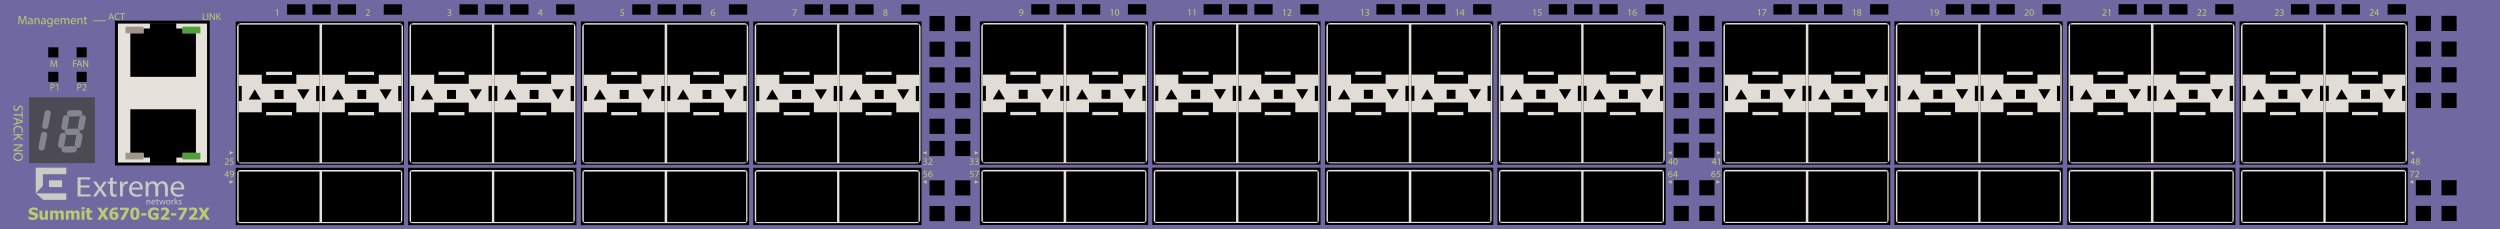 <?xml version="1.0" encoding="utf-8"?>
<!-- Copyright 2022 Virtual Console LLC. All rights reserved. Julia. Generator: Adobe Illustrator 23.1.0, SVG Export Plug-In . SVG Version: 6.00 Build 0)  -->
<svg version="1.1" id="Extreme_Summit_X670-G2-72X" xmlns="http://www.w3.org/2000/svg" xmlns:xlink="http://www.w3.org/1999/xlink"
	 x="0px" y="0px" viewBox="0 0 600 55" style="enable-background:new 0 0 600 55;" xml:space="preserve">
<style type="text/css">
	.st0{fill:#7068A1;}
	.st1{fill:#E7E1DB;}
	.st2{fill:#4C4B54;}
	.st3{fill:#84858D;}
	.st4{fill:#C5CDC5;}
	.st5{fill:#B8CD72;}
	.st6{fill:#A0958A;}
	.st7{fill:#E1DDD6;}
	.st8{fill:#50A03A;}
</style>
<g>
	<rect y="0.002" class="st0" width="600" height="55"/>
</g>
<g>
	<g>
		<rect x="27.857" y="5.307" class="st1" width="22.193" height="33.874"/>
		<path d="M27.581,4.955h22.744v34.756H27.581V4.955z M49.694,5.659H28.298v33.349
			h21.396V5.659z"/>
	</g>
	<polygon points="43.844,7.985 43.844,6.845 42.302,6.845 42.302,5.572 35.979,5.572 
		35.979,6.845 34.434,6.845 34.434,7.985 31.281,7.985 31.281,18.44 
		47.023,18.44 47.023,7.985 	"/>
	<polygon points="34.461,36.681 34.461,37.821 36.002,37.821 36.002,39.095 42.326,39.095 
		42.326,37.821 43.87,37.821 43.87,36.681 47.023,36.681 47.023,26.227 
		31.281,26.227 31.281,36.681 	"/>
</g>
<g>
	<rect x="6.969" y="23.356" class="st2" width="15.795" height="15.795"/>
	<g>
		<path class="st3" d="M10.868,30.956c-0.047,0-0.095-0.004-0.143-0.014
			c-0.407-0.078-0.673-0.471-0.595-0.878l0.577-3.026
			c0.078-0.407,0.468-0.674,0.878-0.595c0.407,0.078,0.673,0.471,0.595,0.878
			l-0.577,3.026C11.534,30.706,11.22,30.956,10.868,30.956z"/>
	</g>
	<g>
		<path class="st3" d="M10.001,36.147c-0.047,0-0.095-0.004-0.143-0.014
			c-0.407-0.078-0.673-0.471-0.595-0.878l0.577-3.026
			c0.078-0.407,0.468-0.674,0.878-0.595c0.407,0.078,0.673,0.471,0.595,0.878
			l-0.577,3.026C10.667,35.897,10.353,36.147,10.001,36.147z"/>
	</g>
	<g>
		<path class="st3" d="M19.443,31.26c-0.047,0-0.095-0.004-0.143-0.014
			c-0.407-0.078-0.673-0.471-0.595-0.878l0.41-2.134
			c0.078-0.407,0.468-0.674,0.878-0.595c0.407,0.078,0.673,0.471,0.595,0.878
			l-0.41,2.134C20.109,31.011,19.795,31.26,19.443,31.26z"/>
	</g>
	<g>
		<path class="st3" d="M18.658,35.522c-0.047,0-0.095-0.004-0.143-0.014
			c-0.407-0.078-0.673-0.471-0.595-0.878l0.41-2.134
			c0.078-0.407,0.468-0.674,0.878-0.595c0.407,0.078,0.673,0.471,0.595,0.878
			l-0.41,2.134C19.325,35.273,19.011,35.522,18.658,35.522z"/>
	</g>
	<g>
		<path class="st3" d="M15.453,31.26c-0.047,0-0.095-0.004-0.143-0.014
			c-0.407-0.078-0.673-0.471-0.595-0.878l0.41-2.134
			c0.078-0.407,0.468-0.674,0.878-0.595c0.407,0.078,0.673,0.471,0.595,0.878
			l-0.41,2.134C16.12,31.011,15.806,31.26,15.453,31.26z"/>
	</g>
	<g>
		<path class="st3" d="M16.088,27.383c-0.01-0.046-0.016-0.094-0.016-0.142
			c-0.009-0.414,0.32-0.757,0.734-0.765l2.172-0.046
			c0.414-0.009,0.757,0.316,0.765,0.734c0.009,0.414-0.32,0.757-0.734,0.765
			l-2.172,0.046C16.472,27.983,16.162,27.728,16.088,27.383z"/>
	</g>
	<g>
		<path class="st3" d="M15.519,31.802c-0.01-0.046-0.016-0.094-0.016-0.142
			c-0.009-0.414,0.32-0.757,0.734-0.765l2.172-0.046
			c0.414-0.009,0.757,0.316,0.765,0.734c0.009,0.414-0.32,0.757-0.734,0.765
			l-2.172,0.046C15.903,32.401,15.593,32.146,15.519,31.802z"/>
	</g>
	<g>
		<path class="st3" d="M14.793,36.03c-0.01-0.046-0.016-0.094-0.016-0.142
			c-0.009-0.414,0.32-0.757,0.734-0.765l2.172-0.046
			c0.414-0.009,0.757,0.316,0.765,0.734c0.009,0.414-0.32,0.757-0.734,0.765
			l-2.172,0.046C15.176,36.629,14.867,36.375,14.793,36.03z"/>
	</g>
	<g>
		<path class="st3" d="M14.669,35.522c-0.047,0-0.095-0.004-0.143-0.014
			c-0.407-0.078-0.673-0.471-0.595-0.878l0.41-2.134
			c0.078-0.407,0.468-0.674,0.878-0.595c0.407,0.078,0.673,0.471,0.595,0.878
			l-0.41,2.134C15.336,35.273,15.022,35.522,14.669,35.522z"/>
	</g>
</g>
<g>
	<polygon class="st4" points="15.917,47.976 10.392,47.976 8.576,46.407 15.917,46.407 	"/>
	<polygon class="st4" points="15.917,40.245 8.576,40.245 8.576,41.03 8.576,41.815 
		8.576,46.407 10.298,44.591 10.298,41.815 15.917,41.815 	"/>
	<rect x="11.763" y="43.268" class="st4" width="3.139" height="1.628"/>
	<path class="st4" d="M21.507,45h-2.171v1.656h2.42v0.497H18.615v-4.592h3.016v0.497
		h-2.296v1.451h2.171V45z"/>
	<path class="st4" d="M23.103,43.586l0.531,0.766c0.139,0.199,0.254,0.383,0.377,0.582
		h0.023c0.123-0.214,0.246-0.398,0.369-0.59l0.523-0.759h0.731l-1.27,1.724
		l1.308,1.843h-0.77l-0.546-0.803c-0.146-0.206-0.269-0.405-0.4-0.619h-0.015
		c-0.123,0.214-0.254,0.405-0.393,0.619l-0.539,0.803h-0.747l1.324-1.821
		l-1.262-1.747H23.103z"/>
	<path class="st4" d="M27.08,42.561v1.025h0.97v0.494H27.08v1.923
		c0,0.442,0.131,0.693,0.508,0.693c0.177,0,0.308-0.022,0.392-0.044l0.031,0.486
		c-0.131,0.052-0.339,0.089-0.6,0.089c-0.315,0-0.569-0.096-0.731-0.273
		c-0.192-0.192-0.262-0.509-0.262-0.929V44.079H25.841v-0.494h0.577v-0.855
		L27.08,42.561z"/>
	<path class="st4" d="M28.811,44.698c0-0.42-0.008-0.781-0.031-1.113h0.593l0.023,0.7
		h0.031c0.169-0.479,0.577-0.781,1.031-0.781c0.077,0,0.131,0.008,0.192,0.022
		v0.612c-0.069-0.015-0.139-0.022-0.231-0.022c-0.477,0-0.816,0.346-0.908,0.833
		c-0.015,0.088-0.031,0.192-0.031,0.302v1.902h-0.67V44.698z"/>
	<path class="st4" d="M31.628,45.487c0.015,0.877,0.6,1.238,1.278,1.238
		c0.485,0,0.777-0.081,1.031-0.184l0.115,0.464
		c-0.239,0.103-0.646,0.221-1.239,0.221c-1.147,0-1.832-0.722-1.832-1.798
		c0-1.076,0.662-1.924,1.747-1.924c1.216,0,1.539,1.025,1.539,1.681
		c0,0.133-0.015,0.236-0.023,0.302H31.628z M33.613,45.023
		c0.008-0.413-0.177-1.054-0.939-1.054c-0.685,0-0.985,0.604-1.039,1.054H33.613z"
		/>
	<path class="st4" d="M34.958,44.551c0-0.369-0.008-0.671-0.031-0.965h0.593l0.031,0.575
		h0.023c0.208-0.339,0.554-0.656,1.17-0.656c0.508,0,0.893,0.295,1.054,0.715
		h0.015c0.115-0.199,0.262-0.354,0.416-0.464
		c0.223-0.162,0.469-0.251,0.824-0.251c0.493,0,1.224,0.31,1.224,1.548v2.101
		h-0.662v-2.02c0-0.685-0.262-1.098-0.808-1.098
		c-0.385,0-0.685,0.273-0.8,0.59c-0.031,0.089-0.054,0.206-0.054,0.324v2.204
		h-0.662v-2.137c0-0.568-0.262-0.98-0.777-0.98c-0.423,0-0.731,0.324-0.839,0.649
		c-0.039,0.096-0.054,0.206-0.054,0.317v2.152h-0.662V44.551z"/>
	<path class="st4" d="M41.582,45.491c0.015,0.877,0.6,1.238,1.277,1.238
		c0.485,0,0.777-0.081,1.031-0.184l0.116,0.464
		c-0.239,0.103-0.646,0.221-1.239,0.221c-1.147,0-1.832-0.722-1.832-1.798
		c0-1.076,0.662-1.924,1.747-1.924c1.216,0,1.539,1.025,1.539,1.681
		c0,0.133-0.015,0.236-0.023,0.302H41.582z M43.568,45.026
		c0.008-0.413-0.177-1.054-0.939-1.054c-0.685,0-0.985,0.604-1.039,1.054H43.568z"
		/>
</g>
<g>
	<path class="st4" d="M35.187,48.289c0-0.112-0.002-0.204-0.008-0.293h0.174l0.011,0.179
		h0.004c0.054-0.103,0.179-0.204,0.358-0.204c0.15,0,0.382,0.09,0.382,0.461
		v0.646h-0.197v-0.624c0-0.175-0.064-0.32-0.25-0.32
		c-0.13,0-0.231,0.092-0.264,0.201c-0.009,0.025-0.013,0.058-0.013,0.092v0.65
		H35.187V48.289z"/>
	<path class="st4" d="M36.54,48.572c0.004,0.266,0.174,0.376,0.371,0.376
		c0.141,0,0.226-0.025,0.3-0.056l0.033,0.141
		c-0.069,0.031-0.188,0.067-0.36,0.067c-0.333,0-0.532-0.219-0.532-0.545
		c0-0.326,0.192-0.583,0.507-0.583c0.353,0,0.448,0.311,0.448,0.51
		c0,0.04-0.005,0.072-0.007,0.091H36.54z M37.116,48.432
		c0.003-0.125-0.051-0.32-0.273-0.32c-0.199,0-0.286,0.183-0.302,0.32H37.116z"
		/>
	<path class="st4" d="M37.79,47.685v0.311h0.282v0.15h-0.282v0.583
		c0,0.134,0.038,0.21,0.147,0.21c0.052,0,0.09-0.007,0.114-0.013l0.009,0.147
		c-0.038,0.016-0.098,0.027-0.174,0.027c-0.092,0-0.166-0.029-0.212-0.083
		c-0.056-0.058-0.076-0.154-0.076-0.282v-0.59h-0.168v-0.15h0.168v-0.26
		L37.79,47.685z"/>
	<path class="st4" d="M38.392,47.996l0.143,0.55c0.031,0.12,0.06,0.232,0.08,0.344
		h0.007c0.025-0.11,0.06-0.226,0.096-0.342l0.176-0.552h0.166l0.167,0.541
		c0.04,0.13,0.072,0.244,0.096,0.353h0.006
		c0.018-0.11,0.047-0.224,0.083-0.351l0.154-0.543h0.195l-0.349,1.082h-0.178
		l-0.166-0.516c-0.038-0.121-0.069-0.228-0.096-0.355h-0.005
		c-0.027,0.13-0.06,0.241-0.098,0.358l-0.174,0.514h-0.178l-0.326-1.082H38.392z"
		/>
	<path class="st4" d="M40.92,48.528c0,0.4-0.278,0.574-0.539,0.574
		c-0.292,0-0.518-0.215-0.518-0.556c0-0.362,0.237-0.575,0.536-0.575
		C40.709,47.971,40.92,48.197,40.92,48.528z M40.061,48.539
		c0,0.237,0.136,0.416,0.329,0.416c0.188,0,0.329-0.177,0.329-0.42
		c0-0.183-0.092-0.416-0.324-0.416S40.061,48.333,40.061,48.539z"/>
	<path class="st4" d="M41.17,48.333c0-0.127-0.002-0.237-0.008-0.337h0.172l0.006,0.212
		h0.009c0.049-0.145,0.168-0.237,0.3-0.237c0.022,0,0.038,0.002,0.056,0.007
		v0.186c-0.021-0.004-0.04-0.007-0.067-0.007c-0.139,0-0.237,0.105-0.263,0.253
		c-0.005,0.027-0.009,0.058-0.009,0.091v0.577h-0.195V48.333z"/>
	<path class="st4" d="M42.106,48.492h0.004c0.027-0.038,0.065-0.085,0.096-0.123
		l0.317-0.373h0.237l-0.418,0.445l0.476,0.637h-0.239l-0.373-0.518l-0.101,0.112
		v0.407h-0.195v-1.587h0.195V48.492z"/>
	<path class="st4" d="M42.936,48.876c0.058,0.038,0.161,0.078,0.259,0.078
		c0.143,0,0.21-0.072,0.21-0.161c0-0.094-0.056-0.145-0.201-0.199
		c-0.194-0.069-0.286-0.176-0.286-0.306c0-0.175,0.141-0.318,0.373-0.318
		c0.11,0,0.206,0.032,0.266,0.067l-0.049,0.143
		c-0.042-0.027-0.121-0.063-0.222-0.063c-0.116,0-0.181,0.067-0.181,0.148
		c0,0.089,0.065,0.13,0.206,0.183c0.188,0.072,0.284,0.165,0.284,0.326
		c0,0.19-0.148,0.324-0.405,0.324c-0.118,0-0.228-0.029-0.304-0.074
		L42.936,48.876z"/>
</g>
<rect x="11.575" y="11.357" width="2.425" height="2.425"/>
<rect x="18.383" y="11.357" width="2.425" height="2.425"/>
<rect x="11.575" y="17.232" width="2.425" height="2.425"/>
<rect x="18.383" y="17.232" width="2.425" height="2.425"/>
<g>
	<path class="st5" d="M6.113,4.927c-0.015-0.283-0.033-0.621-0.03-0.874H6.073
		c-0.069,0.237-0.153,0.49-0.255,0.769L5.461,5.803H5.263L4.936,4.84
		C4.84,4.554,4.758,4.293,4.701,4.053H4.695
		C4.69,4.305,4.674,4.644,4.657,4.948L4.603,5.815H4.353L4.495,3.791h0.333
		l0.345,0.979c0.084,0.249,0.153,0.471,0.204,0.682h0.009
		c0.051-0.204,0.123-0.426,0.213-0.682L5.96,3.791H6.293l0.126,2.024H6.164
		L6.113,4.927z"/>
	<path class="st5" d="M7.632,5.815L7.611,5.632H7.602
		C7.521,5.746,7.365,5.848,7.157,5.848c-0.294,0-0.444-0.207-0.444-0.417
		c0-0.351,0.312-0.544,0.874-0.541V4.861c0-0.121-0.033-0.337-0.33-0.337
		c-0.135,0-0.276,0.042-0.379,0.108L6.818,4.458
		c0.12-0.078,0.294-0.129,0.477-0.129c0.445,0,0.553,0.303,0.553,0.594v0.544
		c0,0.126,0.006,0.25,0.024,0.349H7.632z M7.593,5.074
		c-0.288-0.006-0.615,0.045-0.615,0.327c0,0.171,0.114,0.252,0.249,0.252
		c0.189,0,0.309-0.12,0.351-0.243c0.009-0.027,0.015-0.057,0.015-0.084V5.074z"/>
	<path class="st5" d="M8.272,4.755c0-0.15-0.004-0.274-0.013-0.393H8.494l0.015,0.24
		h0.006C8.587,4.464,8.755,4.329,8.995,4.329c0.201,0,0.513,0.12,0.513,0.619
		V5.815H9.245V4.978c0-0.234-0.087-0.43-0.337-0.43
		c-0.174,0-0.309,0.123-0.354,0.271C8.542,4.852,8.536,4.896,8.536,4.941v0.874
		H8.272V4.755z"/>
	<path class="st5" d="M10.741,5.815l-0.021-0.183h-0.009
		c-0.081,0.114-0.237,0.216-0.445,0.216c-0.294,0-0.444-0.207-0.444-0.417
		c0-0.351,0.312-0.544,0.874-0.541V4.861c0-0.121-0.033-0.337-0.33-0.337
		c-0.135,0-0.276,0.042-0.379,0.108L9.927,4.458
		c0.12-0.078,0.294-0.129,0.477-0.129c0.445,0,0.553,0.303,0.553,0.594v0.544
		c0,0.126,0.006,0.25,0.024,0.349H10.741z M10.702,5.074
		c-0.288-0.006-0.615,0.045-0.615,0.327c0,0.171,0.114,0.252,0.249,0.252
		c0.189,0,0.309-0.12,0.351-0.243c0.009-0.027,0.015-0.057,0.015-0.084V5.074z"/>
	<path class="st5" d="M12.634,4.362c-0.006,0.105-0.012,0.222-0.012,0.399v0.844
		c0,0.334-0.067,0.538-0.208,0.663c-0.141,0.133-0.345,0.175-0.528,0.175
		c-0.175,0-0.367-0.042-0.484-0.12l0.067-0.201
		c0.096,0.06,0.246,0.114,0.426,0.114c0.27,0,0.468-0.141,0.468-0.507V5.566
		h-0.006c-0.081,0.135-0.237,0.243-0.462,0.243c-0.361,0-0.619-0.306-0.619-0.708
		c0-0.492,0.321-0.772,0.654-0.772c0.252,0,0.391,0.132,0.453,0.252h0.006
		l0.012-0.219H12.634z M12.36,4.936c0-0.046-0.003-0.084-0.015-0.121
		c-0.048-0.153-0.177-0.279-0.37-0.279c-0.252,0-0.432,0.213-0.432,0.55
		c0,0.285,0.144,0.523,0.429,0.523c0.162,0,0.309-0.102,0.366-0.271
		c0.015-0.045,0.021-0.096,0.021-0.141V4.936z"/>
	<path class="st5" d="M13.204,5.136c0.006,0.358,0.234,0.505,0.499,0.505
		c0.189,0,0.303-0.033,0.403-0.075L14.15,5.755
		c-0.093,0.042-0.252,0.09-0.483,0.09c-0.447,0-0.715-0.295-0.715-0.733
		c0-0.438,0.258-0.783,0.682-0.783c0.474,0,0.6,0.417,0.6,0.685
		c0,0.054-0.006,0.096-0.009,0.123H13.204z M13.979,4.948
		c0.003-0.168-0.069-0.43-0.366-0.43c-0.267,0-0.384,0.247-0.405,0.43H13.979z"
		/>
	<path class="st5" d="M14.56,4.755c0-0.15-0.004-0.274-0.013-0.393h0.231l0.012,0.234
		h0.009c0.081-0.138,0.216-0.267,0.457-0.267c0.198,0,0.348,0.12,0.411,0.291
		h0.006c0.045-0.081,0.102-0.144,0.162-0.189
		c0.087-0.066,0.183-0.102,0.321-0.102c0.192,0,0.478,0.126,0.478,0.631V5.815
		h-0.258V4.993c0-0.279-0.102-0.447-0.316-0.447c-0.15,0-0.267,0.111-0.312,0.241
		c-0.012,0.036-0.021,0.083-0.021,0.132V5.815h-0.258V4.944
		c0-0.231-0.102-0.399-0.304-0.399c-0.165,0-0.285,0.132-0.327,0.264
		c-0.015,0.039-0.021,0.084-0.021,0.129V5.815h-0.258V4.755z"/>
	<path class="st5" d="M17.208,5.136c0.006,0.358,0.234,0.505,0.499,0.505
		c0.189,0,0.303-0.033,0.403-0.075L18.154,5.755
		c-0.093,0.042-0.252,0.09-0.483,0.09c-0.447,0-0.715-0.295-0.715-0.733
		c0-0.438,0.258-0.783,0.682-0.783c0.474,0,0.6,0.417,0.6,0.685
		c0,0.054-0.006,0.096-0.009,0.123H17.208z M17.983,4.948
		c0.003-0.168-0.069-0.43-0.366-0.43c-0.267,0-0.384,0.247-0.405,0.43H17.983z"
		/>
	<path class="st5" d="M18.563,4.755c0-0.15-0.004-0.274-0.013-0.393h0.234l0.015,0.24
		h0.006c0.072-0.138,0.241-0.273,0.48-0.273c0.201,0,0.513,0.12,0.513,0.619
		V5.815h-0.264V4.978c0-0.234-0.088-0.43-0.337-0.43
		c-0.174,0-0.309,0.123-0.354,0.271c-0.012,0.033-0.018,0.078-0.018,0.123v0.874
		h-0.264V4.755z"/>
	<path class="st5" d="M20.533,3.945v0.417h0.379v0.201h-0.379v0.783
		c0,0.18,0.051,0.283,0.198,0.283c0.069,0,0.12-0.009,0.153-0.018l0.012,0.198
		c-0.05,0.021-0.132,0.036-0.234,0.036c-0.123,0-0.222-0.039-0.285-0.112
		c-0.075-0.078-0.102-0.207-0.102-0.378V4.563h-0.225V4.362h0.225V4.013
		L20.533,3.945z"/>
</g>
<rect x="22.318" y="4.895" class="st5" width="3.081" height="0.192"/>
<rect x="56.571" y="5.158" width="40.379" height="34.389"/>
<g>
	<path class="st5" d="M13.486,15.376c-0.012-0.224-0.026-0.492-0.024-0.692h-0.007
		c-0.055,0.188-0.121,0.388-0.202,0.609l-0.283,0.778h-0.157l-0.26-0.764
		c-0.076-0.227-0.14-0.434-0.186-0.624h-0.005
		c-0.004,0.2-0.017,0.469-0.031,0.71l-0.043,0.688h-0.197l0.112-1.604h0.264
		l0.274,0.776c0.066,0.197,0.121,0.373,0.162,0.54h0.007
		c0.041-0.162,0.098-0.338,0.169-0.54l0.286-0.776h0.264l0.1,1.604h-0.203
		L13.486,15.376z"/>
</g>
<g>
	<path class="st5" d="M12.133,20.125c0.1-0.017,0.231-0.031,0.398-0.031
		c0.205,0,0.354,0.048,0.45,0.133c0.088,0.076,0.141,0.193,0.141,0.336
		c0,0.146-0.043,0.26-0.124,0.343c-0.109,0.117-0.288,0.176-0.49,0.176
		c-0.062,0-0.119-0.002-0.167-0.014v0.643h-0.208V20.125z M12.341,20.899
		c0.045,0.012,0.102,0.017,0.171,0.017c0.25,0,0.402-0.121,0.402-0.343
		c0-0.212-0.15-0.314-0.379-0.314c-0.09,0-0.159,0.007-0.195,0.017V20.899z"/>
	<path class="st5" d="M13.783,20.359H13.778l-0.269,0.145l-0.041-0.159l0.338-0.181h0.179
		v1.547h-0.202V20.359z"/>
</g>
<g>
	<path class="st5" d="M18.563,20.125c0.1-0.017,0.231-0.031,0.398-0.031
		c0.205,0,0.354,0.048,0.45,0.133c0.088,0.076,0.141,0.193,0.141,0.336
		c0,0.146-0.043,0.26-0.124,0.343c-0.109,0.117-0.288,0.176-0.49,0.176
		c-0.062,0-0.119-0.002-0.167-0.014v0.643h-0.208V20.125z M18.771,20.898
		c0.045,0.012,0.102,0.017,0.171,0.017c0.25,0,0.402-0.121,0.402-0.343
		c0-0.212-0.15-0.314-0.379-0.314c-0.09,0-0.159,0.007-0.195,0.017V20.898z"/>
	<path class="st5" d="M19.758,21.71v-0.129l0.165-0.159
		c0.395-0.376,0.574-0.576,0.576-0.81c0-0.157-0.076-0.302-0.307-0.302
		c-0.141,0-0.257,0.071-0.329,0.131l-0.067-0.147
		c0.107-0.091,0.26-0.157,0.438-0.157c0.333,0,0.474,0.229,0.474,0.45
		c0,0.285-0.208,0.516-0.533,0.83L20.051,21.531v0.005h0.695v0.174H19.758z"/>
</g>
<g>
	<path class="st5" d="M17.519,14.477h0.864v0.174h-0.657v0.533h0.607v0.172h-0.607v0.726
		H17.519V14.477z"/>
	<path class="st5" d="M18.753,15.577l-0.167,0.505h-0.214l0.545-1.604h0.25l0.547,1.604
		h-0.221l-0.171-0.505H18.753z M19.279,15.416l-0.157-0.462
		c-0.036-0.105-0.06-0.2-0.083-0.293h-0.005
		c-0.024,0.095-0.05,0.192-0.081,0.29l-0.157,0.465H19.279z"/>
	<path class="st5" d="M19.953,16.082v-1.604h0.227l0.514,0.812
		c0.119,0.188,0.211,0.357,0.288,0.521l0.005-0.002
		c-0.019-0.215-0.023-0.41-0.023-0.66v-0.671h0.195v1.604h-0.209l-0.509-0.814
		c-0.112-0.178-0.219-0.361-0.3-0.535l-0.007,0.002
		c0.012,0.203,0.017,0.396,0.017,0.662v0.686H19.953z"/>
</g>
<g>
	<path class="st5" d="M3.605,25.387c-0.077,0.126-0.143,0.311-0.143,0.505
		c0,0.288,0.152,0.456,0.372,0.456c0.204,0,0.32-0.117,0.434-0.411
		c0.126-0.355,0.311-0.576,0.618-0.576c0.34,0,0.592,0.281,0.592,0.705
		c0,0.223-0.052,0.385-0.106,0.482l-0.229-0.078
		c0.038-0.071,0.104-0.216,0.104-0.414c0-0.297-0.179-0.411-0.327-0.411
		c-0.204,0-0.304,0.133-0.421,0.434c-0.142,0.369-0.32,0.556-0.641,0.556
		c-0.336,0-0.627-0.249-0.627-0.763c0-0.21,0.062-0.44,0.139-0.557L3.605,25.387
		z"/>
	<path class="st5" d="M5.203,27.437v-0.663h0.24v1.614H5.203v-0.666H3.263v-0.285H5.203z"
		/>
	<path class="st5" d="M3.948,28.744l-0.686-0.227v-0.291l2.181,0.741v0.339l-2.181,0.744
		v-0.301l0.686-0.233V28.744z M4.168,29.459l0.628-0.214
		c0.143-0.048,0.271-0.081,0.398-0.113v-0.007
		c-0.13-0.032-0.263-0.068-0.396-0.11l-0.631-0.213V29.459z"/>
	<path class="st5" d="M3.334,31.849c-0.052-0.104-0.104-0.311-0.104-0.576
		c0-0.615,0.388-1.077,1.103-1.077c0.683,0,1.146,0.462,1.146,1.139
		c0,0.271-0.059,0.443-0.097,0.518l-0.229-0.068
		c0.051-0.106,0.09-0.259,0.09-0.44c0-0.511-0.326-0.851-0.899-0.851
		c-0.533,0-0.876,0.307-0.876,0.838c0,0.171,0.035,0.346,0.09,0.459L3.334,31.849
		z"/>
	<path class="st5" d="M5.443,32.205v0.281H4.391v0.01
		c0.084,0.058,0.162,0.116,0.233,0.171l0.818,0.667v0.349l-0.926-0.789
		L3.263,33.744v-0.333l1.07-0.718l-0.239-0.207H3.263v-0.281H5.443z"/>
	<path class="st5" d="M3.263,34.647h2.181v0.308l-1.104,0.699
		c-0.256,0.162-0.485,0.288-0.708,0.391l0.003,0.007
		c0.291-0.026,0.557-0.032,0.896-0.032h0.912v0.265H3.263v-0.285l1.106-0.692
		c0.242-0.152,0.491-0.298,0.728-0.408l-0.003-0.01
		c-0.275,0.016-0.537,0.023-0.899,0.023H3.263V34.647z"/>
	<path class="st5" d="M4.375,38.642c-0.75,0-1.147-0.456-1.147-1.012
		c0-0.576,0.446-0.98,1.105-0.98c0.692,0,1.146,0.43,1.146,1.012
		C5.478,38.258,5.022,38.642,4.375,38.642z M4.34,36.951
		c-0.466,0-0.883,0.252-0.883,0.695c0,0.446,0.41,0.699,0.905,0.699
		c0.434,0,0.887-0.227,0.887-0.695C5.249,37.184,4.818,36.951,4.34,36.951z"/>
</g>
<rect x="30.124" y="6.398" class="st6" width="4.31" height="1.588"/>
<path class="st7" d="M95.755,39.231H57.877c-0.539,0-0.977-0.437-0.977-0.977V6.531
	c0-0.539,0.437-0.977,0.977-0.977H95.755c0.539,0,0.977,0.437,0.977,0.977v31.724
	C96.731,38.794,96.294,39.231,95.755,39.231z"/>
<rect x="43.783" y="6.398" class="st8" width="4.31" height="1.588"/>
<rect x="30.124" y="36.68" class="st6" width="4.31" height="1.588"/>
<rect x="43.783" y="36.68" class="st8" width="4.31" height="1.588"/>
<g>
	<path class="st5" d="M7.902,52.776c-0.221,0-0.415-0.021-0.582-0.064
		c-0.167-0.043-0.323-0.096-0.466-0.159v-0.686h0.066
		c0.145,0.123,0.304,0.217,0.478,0.283c0.174,0.065,0.344,0.099,0.508,0.099
		c0.041,0,0.096-0.005,0.164-0.014s0.123-0.023,0.164-0.043
		c0.051-0.021,0.093-0.052,0.128-0.092c0.035-0.039,0.052-0.091,0.052-0.155
		c0-0.072-0.028-0.132-0.085-0.177c-0.057-0.045-0.125-0.078-0.204-0.099
		c-0.098-0.026-0.203-0.051-0.315-0.073c-0.111-0.023-0.216-0.052-0.312-0.086
		c-0.224-0.078-0.384-0.185-0.48-0.317s-0.146-0.3-0.146-0.5
		c0-0.27,0.114-0.488,0.343-0.655c0.229-0.168,0.514-0.251,0.856-0.251
		c0.172,0,0.343,0.018,0.512,0.052c0.17,0.035,0.322,0.082,0.457,0.142v0.659
		H8.976c-0.107-0.092-0.238-0.17-0.393-0.232
		c-0.154-0.063-0.312-0.096-0.476-0.096c-0.063,0-0.12,0.005-0.17,0.014
		c-0.05,0.009-0.103,0.026-0.159,0.053c-0.045,0.021-0.084,0.051-0.117,0.092
		s-0.049,0.086-0.049,0.137c0,0.073,0.026,0.132,0.079,0.175
		c0.052,0.044,0.153,0.083,0.303,0.117c0.097,0.022,0.19,0.044,0.28,0.064
		c0.089,0.021,0.186,0.049,0.288,0.085c0.2,0.072,0.349,0.17,0.446,0.292
		c0.098,0.122,0.146,0.283,0.146,0.483c0,0.286-0.113,0.517-0.338,0.691
		C8.59,52.688,8.286,52.776,7.902,52.776z"/>
	<path class="st5" d="M11.506,52.724h-0.678v-0.24c-0.118,0.099-0.226,0.173-0.324,0.224
		s-0.215,0.076-0.351,0.076c-0.215,0-0.384-0.067-0.504-0.204
		c-0.121-0.136-0.181-0.341-0.181-0.615v-1.416h0.682v1.079
		c0,0.112,0.003,0.204,0.009,0.275s0.02,0.131,0.042,0.18
		c0.021,0.046,0.052,0.08,0.096,0.104c0.043,0.022,0.104,0.034,0.181,0.034
		c0.048,0,0.104-0.012,0.169-0.034c0.065-0.023,0.125-0.056,0.181-0.096v-1.542
		h0.678V52.724z"/>
	<path class="st5" d="M14.625,52.724v-1.087c0-0.107-0.002-0.197-0.006-0.271
		c-0.004-0.073-0.016-0.133-0.035-0.18c-0.019-0.047-0.049-0.08-0.09-0.102
		s-0.098-0.032-0.171-0.032c-0.052,0-0.103,0.012-0.153,0.034
		c-0.05,0.022-0.105,0.055-0.165,0.096v1.542h-0.682v-1.087
		c0-0.105-0.002-0.195-0.007-0.271c-0.004-0.074-0.017-0.134-0.036-0.181
		c-0.019-0.047-0.049-0.08-0.09-0.102s-0.097-0.032-0.169-0.032
		c-0.056,0-0.11,0.013-0.163,0.039c-0.053,0.025-0.105,0.056-0.155,0.091v1.542
		h-0.678v-2.176h0.678v0.24c0.111-0.094,0.216-0.168,0.314-0.221
		s0.208-0.079,0.331-0.079c0.133,0,0.25,0.031,0.351,0.095
		c0.101,0.063,0.178,0.157,0.231,0.283c0.13-0.122,0.253-0.215,0.369-0.28
		c0.116-0.065,0.233-0.098,0.352-0.098c0.101,0,0.191,0.016,0.271,0.048
		c0.08,0.033,0.148,0.081,0.203,0.146c0.061,0.07,0.106,0.153,0.137,0.249
		c0.03,0.097,0.045,0.222,0.045,0.377v1.416H14.625z"/>
	<path class="st5" d="M18.408,52.724v-1.087c0-0.107-0.002-0.197-0.006-0.271
		c-0.004-0.073-0.016-0.133-0.035-0.18c-0.019-0.047-0.049-0.08-0.09-0.102
		s-0.098-0.032-0.171-0.032c-0.052,0-0.103,0.012-0.153,0.034
		c-0.05,0.022-0.105,0.055-0.165,0.096v1.542H17.106v-1.087
		c0-0.105-0.002-0.195-0.007-0.271c-0.004-0.074-0.017-0.134-0.036-0.181
		c-0.019-0.047-0.049-0.08-0.09-0.102s-0.097-0.032-0.169-0.032
		c-0.056,0-0.11,0.013-0.163,0.039c-0.053,0.025-0.105,0.056-0.155,0.091v1.542
		h-0.678v-2.176h0.678v0.24c0.111-0.094,0.216-0.168,0.314-0.221
		s0.208-0.079,0.331-0.079c0.133,0,0.25,0.031,0.351,0.095
		c0.101,0.063,0.178,0.157,0.231,0.283c0.13-0.122,0.253-0.215,0.369-0.28
		c0.116-0.065,0.233-0.098,0.352-0.098c0.101,0,0.191,0.016,0.271,0.048
		c0.08,0.033,0.148,0.081,0.203,0.146c0.061,0.07,0.106,0.153,0.137,0.249
		c0.03,0.097,0.045,0.222,0.045,0.377v1.416H18.408z"/>
	<path class="st5" d="M20.289,50.238h-0.717v-0.529h0.717V50.238z M20.269,52.724h-0.678
		v-2.176h0.678V52.724z"/>
	<path class="st5" d="M21.622,52.767c-0.276,0-0.478-0.058-0.604-0.171
		s-0.189-0.3-0.189-0.558v-1.018h-0.26v-0.473h0.26v-0.621h0.678v0.621h0.652
		v0.473h-0.652v0.771c0,0.076,0,0.143,0.001,0.199
		c0.001,0.057,0.012,0.108,0.031,0.153c0.018,0.045,0.05,0.081,0.096,0.107
		s0.113,0.04,0.201,0.04c0.036,0,0.083-0.008,0.143-0.023
		c0.059-0.016,0.1-0.03,0.123-0.043h0.058v0.479
		c-0.073,0.02-0.151,0.035-0.234,0.046C21.843,52.761,21.742,52.767,21.622,52.767z
		"/>
	<path class="st5" d="M26.079,52.724h-0.841l-0.554-0.92l-0.565,0.92h-0.802l0.936-1.453
		l-0.899-1.432h0.839l0.519,0.87l0.533-0.87h0.804l-0.904,1.402L26.079,52.724z"
		/>
	<path class="st5" d="M28.45,51.741c0,0.304-0.096,0.554-0.289,0.749
		c-0.192,0.195-0.456,0.293-0.792,0.293c-0.168,0-0.318-0.023-0.45-0.072
		c-0.131-0.048-0.243-0.12-0.335-0.214c-0.11-0.111-0.194-0.255-0.252-0.43
		c-0.058-0.176-0.087-0.386-0.087-0.63c0-0.253,0.027-0.478,0.081-0.674
		c0.055-0.196,0.143-0.37,0.266-0.521c0.118-0.144,0.271-0.256,0.461-0.336
		c0.19-0.081,0.415-0.121,0.674-0.121c0.094,0,0.189,0.006,0.284,0.019
		c0.095,0.012,0.16,0.021,0.195,0.029v0.568h-0.052
		c-0.034-0.018-0.089-0.036-0.167-0.058c-0.077-0.021-0.166-0.032-0.265-0.032
		c-0.226,0-0.4,0.06-0.523,0.179c-0.123,0.119-0.198,0.289-0.227,0.512
		c0.094-0.062,0.19-0.109,0.288-0.146c0.097-0.036,0.208-0.055,0.33-0.055
		c0.104,0,0.201,0.014,0.292,0.042c0.091,0.027,0.172,0.068,0.243,0.121
		c0.1,0.076,0.179,0.176,0.237,0.3S28.45,51.548,28.45,51.741z
		 M27.609,52.178c0.037-0.047,0.066-0.098,0.086-0.152s0.03-0.138,0.03-0.249
		c0-0.093-0.012-0.17-0.035-0.23c-0.023-0.061-0.056-0.109-0.099-0.146
		s-0.091-0.061-0.145-0.074c-0.055-0.014-0.112-0.021-0.173-0.021
		c-0.05,0-0.102,0.007-0.156,0.02s-0.104,0.029-0.15,0.048
		c0,0.014-0.001,0.034-0.002,0.064c-0.001,0.029-0.002,0.067-0.002,0.112
		c0,0.165,0.014,0.298,0.043,0.399c0.029,0.101,0.065,0.177,0.109,0.229
		c0.034,0.041,0.072,0.07,0.115,0.089c0.043,0.018,0.089,0.027,0.137,0.027
		c0.039,0,0.081-0.01,0.126-0.029C27.54,52.245,27.578,52.216,27.609,52.178z"/>
	<path class="st5" d="M30.929,50.412l-1.228,2.312h-0.806l1.288-2.34h-1.375v-0.545h2.121
		V50.412z"/>
	<path class="st5" d="M33.482,51.28c0,0.249-0.02,0.468-0.06,0.655
		c-0.04,0.187-0.104,0.343-0.192,0.469c-0.088,0.125-0.202,0.22-0.343,0.283
		c-0.141,0.064-0.313,0.096-0.517,0.096c-0.203,0-0.375-0.031-0.516-0.096
		c-0.141-0.063-0.255-0.159-0.345-0.287c-0.088-0.127-0.152-0.283-0.192-0.468
		c-0.04-0.186-0.06-0.402-0.06-0.65c0-0.256,0.02-0.474,0.059-0.654
		c0.04-0.181,0.105-0.337,0.197-0.467c0.09-0.128,0.207-0.224,0.349-0.286
		s0.312-0.094,0.508-0.094c0.208,0,0.381,0.032,0.52,0.098
		s0.253,0.162,0.342,0.292c0.088,0.126,0.151,0.282,0.191,0.469
		C33.463,50.825,33.482,51.039,33.482,51.28z M32.756,51.28
		c0-0.356-0.029-0.606-0.088-0.751c-0.059-0.144-0.158-0.216-0.297-0.216
		c-0.138,0-0.237,0.072-0.296,0.216c-0.06,0.145-0.089,0.396-0.089,0.755
		c0,0.352,0.03,0.601,0.089,0.747c0.059,0.146,0.158,0.22,0.296,0.22
		s0.237-0.073,0.296-0.22C32.726,51.885,32.756,51.635,32.756,51.28z"/>
	<path class="st5" d="M35.131,51.72h-1.285v-0.538h1.285V51.72z"/>
	<path class="st5" d="M38.052,52.559c-0.126,0.052-0.291,0.103-0.493,0.151
		s-0.401,0.073-0.598,0.073c-0.454,0-0.815-0.13-1.084-0.392
		s-0.404-0.633-0.404-1.113c0-0.452,0.135-0.814,0.404-1.087
		s0.638-0.408,1.105-0.408c0.242,0,0.438,0.022,0.589,0.068
		c0.151,0.046,0.308,0.108,0.469,0.188v0.676h-0.066
		c-0.035-0.027-0.085-0.065-0.15-0.115c-0.065-0.05-0.129-0.092-0.191-0.127
		c-0.072-0.041-0.156-0.077-0.25-0.106c-0.095-0.03-0.195-0.045-0.301-0.045
		c-0.124,0-0.237,0.02-0.339,0.059c-0.102,0.038-0.193,0.098-0.273,0.178
		c-0.076,0.078-0.137,0.176-0.181,0.295c-0.044,0.118-0.067,0.257-0.067,0.414
		c0,0.337,0.084,0.586,0.254,0.746c0.169,0.16,0.4,0.24,0.693,0.24
		c0.026,0,0.056-0.001,0.091-0.002c0.035-0.001,0.065-0.003,0.091-0.006v-0.565
		h-0.56v-0.541h1.261V52.559z"/>
	<path class="st5" d="M40.712,52.724h-2.119v-0.471c0.18-0.142,0.341-0.276,0.483-0.403
		c0.143-0.126,0.268-0.246,0.377-0.36c0.141-0.148,0.243-0.278,0.306-0.391
		c0.063-0.112,0.095-0.229,0.095-0.347c0-0.135-0.04-0.237-0.12-0.31
		c-0.08-0.071-0.192-0.107-0.335-0.107c-0.073,0-0.143,0.009-0.208,0.027
		c-0.065,0.018-0.131,0.041-0.199,0.069c-0.066,0.03-0.122,0.061-0.168,0.092
		c-0.046,0.03-0.081,0.054-0.104,0.069h-0.056v-0.63
		c0.082-0.038,0.208-0.078,0.381-0.119c0.173-0.04,0.34-0.061,0.5-0.061
		c0.342,0,0.602,0.076,0.778,0.229s0.264,0.366,0.264,0.643
		c0,0.171-0.04,0.338-0.12,0.501c-0.08,0.164-0.213,0.339-0.399,0.526
		c-0.116,0.115-0.229,0.217-0.339,0.307s-0.189,0.153-0.238,0.191h1.222V52.724z"/>
	<path class="st5" d="M42.324,51.72h-1.285v-0.538h1.285V51.72z"/>
	<path class="st5" d="M44.885,50.412l-1.228,2.312h-0.806l1.288-2.34h-1.375v-0.545h2.121
		V50.412z"/>
	<path class="st5" d="M47.475,52.724h-2.119v-0.471c0.18-0.142,0.341-0.276,0.483-0.403
		c0.143-0.126,0.268-0.246,0.377-0.36c0.141-0.148,0.243-0.278,0.306-0.391
		c0.063-0.112,0.095-0.229,0.095-0.347c0-0.135-0.04-0.237-0.12-0.31
		c-0.08-0.071-0.192-0.107-0.335-0.107c-0.073,0-0.143,0.009-0.208,0.027
		c-0.065,0.018-0.131,0.041-0.199,0.069c-0.066,0.03-0.122,0.061-0.168,0.092
		c-0.046,0.03-0.081,0.054-0.104,0.069H45.425v-0.63
		c0.082-0.038,0.208-0.078,0.381-0.119c0.173-0.04,0.34-0.061,0.5-0.061
		c0.342,0,0.602,0.076,0.778,0.229s0.264,0.366,0.264,0.643
		c0,0.171-0.04,0.338-0.12,0.501c-0.08,0.164-0.213,0.339-0.399,0.526
		c-0.116,0.115-0.229,0.217-0.339,0.307s-0.189,0.153-0.238,0.191h1.222V52.724z"/>
	<path class="st5" d="M50.328,52.724h-0.841l-0.554-0.92l-0.565,0.92h-0.802l0.936-1.453
		l-0.899-1.432h0.839l0.519,0.87l0.533-0.87h0.804l-0.904,1.402L50.328,52.724z"/>
</g>
<rect x="57.269" y="5.907" width="19.412" height="33.078"/>
<rect x="63.868" y="17.221" class="st7" width="6.215" height="0.788"/>
<rect x="63.868" y="26.883" class="st7" width="6.215" height="0.788"/>
<path class="st7" d="M76.681,20.629v-2.69h-5.56v2.168h-8.293v-2.168H57.269v2.69h0.746
	v3.633H57.269v2.69h5.56v-2.31h8.293v2.31h5.56v-2.69h-0.81v-3.633H76.681z
	 M59.672,23.89l1.475-2.447l1.476,2.447H59.672z M68.055,23.746h-2.159v-2.159
	h2.159V23.746z M72.803,23.89l-1.476-2.447h2.951L72.803,23.89z"/>
<rect x="77.29" y="5.907" width="19.085" height="33.078"/>
<rect x="83.562" y="17.221" class="st7" width="6.215" height="0.788"/>
<rect x="83.562" y="26.883" class="st7" width="6.215" height="0.788"/>
<rect x="56.571" y="40.277" width="40.379" height="13.75"/>
<path class="st7" d="M96.376,20.629v-2.69h-5.466v2.168h-8.153v-2.168h-5.466v2.69h0.733
	v3.633h-0.733v2.69h5.466v-2.31h8.153v2.31h5.466v-2.69h-0.796v-3.633H96.376z
	 M79.652,23.89l1.451-2.447l1.451,2.447H79.652z M87.894,23.746h-2.123v-2.159
	h2.123V23.746z M92.563,23.89l-1.451-2.447h2.901L92.563,23.89z"/>
<path class="st1" d="M95.85,53.557H57.624c-0.383,0-0.694-0.311-0.694-0.694V41.497
	c0-0.383,0.311-0.694,0.694-0.694h38.225c0.383,0,0.694,0.311,0.694,0.694v11.367
	C96.544,53.247,96.233,53.557,95.85,53.557z"/>
<rect x="57.269" y="41.179" width="19.412" height="12.094"/>
<rect x="77.29" y="41.179" width="18.954" height="12.094"/>
<rect x="68.905" y="1.037" width="4.392" height="2.489"/>
<rect x="74.984" y="1.037" width="4.392" height="2.489"/>
<rect x="81.063" y="1.037" width="4.392" height="2.489"/>
<rect x="92.103" y="1.037" width="4.392" height="2.489"/>
<g>
	<path class="st5" d="M26.407,4.286l-0.167,0.505h-0.214l0.545-1.604h0.25l0.547,1.604
		h-0.221l-0.171-0.505H26.407z M26.933,4.125l-0.157-0.462
		c-0.036-0.105-0.06-0.2-0.083-0.293H26.688
		C26.664,3.465,26.638,3.562,26.606,3.66L26.45,4.125H26.933z"/>
	<path class="st5" d="M28.691,4.738c-0.076,0.038-0.229,0.076-0.424,0.076
		c-0.452,0-0.792-0.285-0.792-0.812c0-0.502,0.34-0.843,0.838-0.843
		c0.2,0,0.326,0.043,0.381,0.071l-0.05,0.169
		c-0.079-0.037-0.19-0.066-0.324-0.066c-0.376,0-0.626,0.24-0.626,0.662
		c0,0.393,0.226,0.645,0.617,0.645c0.126,0,0.254-0.025,0.338-0.066L28.691,4.738z
		"/>
	<path class="st5" d="M29.324,3.363h-0.488V3.187h1.188v0.177h-0.491v1.428h-0.209V3.363z"
		/>
</g>
<g>
	<path class="st5" d="M48.651,3.187h0.208v1.431h0.686v0.174h-0.893V3.187z"/>
	<path class="st5" d="M49.983,3.187v1.604h-0.208V3.187H49.983z"/>
	<path class="st5" d="M50.345,4.791V3.187h0.227l0.514,0.812
		c0.119,0.188,0.211,0.357,0.288,0.521l0.005-0.002
		c-0.019-0.215-0.023-0.41-0.023-0.66V3.187h0.195v1.604H51.34l-0.509-0.814
		c-0.112-0.178-0.219-0.361-0.3-0.535l-0.007,0.002
		c0.012,0.203,0.017,0.396,0.017,0.662v0.686H50.345z"/>
	<path class="st5" d="M51.914,3.187h0.208v0.773h0.007
		c0.043-0.062,0.086-0.119,0.126-0.171l0.49-0.603h0.257l-0.581,0.681
		l0.626,0.924h-0.245l-0.528-0.788l-0.152,0.177v0.611h-0.208V3.187z"/>
</g>
<g>
	<g>
		<path class="st5" d="M66.458,2.439h-0.005l-0.269,0.145l-0.041-0.159l0.338-0.181h0.179
			v1.547h-0.202V2.439z"/>
	</g>
</g>
<g>
	<g>
		<path class="st5" d="M53.913,39.546v-0.128l0.165-0.16
			c0.395-0.376,0.574-0.576,0.576-0.809c0-0.157-0.076-0.303-0.307-0.303
			c-0.141,0-0.257,0.071-0.329,0.131l-0.067-0.147
			c0.107-0.091,0.26-0.157,0.438-0.157c0.333,0,0.474,0.229,0.474,0.45
			c0,0.285-0.208,0.517-0.533,0.83l-0.124,0.114v0.005h0.695v0.174H53.913z"/>
		<path class="st5" d="M56.059,38.175H55.469l-0.06,0.397
			c0.036-0.005,0.069-0.009,0.126-0.009c0.119,0,0.238,0.025,0.333,0.083
			c0.121,0.069,0.221,0.202,0.221,0.397c0,0.302-0.24,0.528-0.576,0.528
			c-0.169,0-0.312-0.048-0.386-0.095l0.052-0.16
			c0.064,0.038,0.19,0.086,0.331,0.086c0.197,0,0.366-0.129,0.366-0.336
			c-0.002-0.199-0.135-0.343-0.445-0.343c-0.088,0-0.157,0.01-0.214,0.017
			l0.1-0.742h0.74V38.175z"/>
	</g>
</g>
<g>
	<g>
		<path class="st5" d="M87.776,3.791v-0.128l0.165-0.16
			c0.395-0.376,0.574-0.576,0.576-0.809c0-0.157-0.076-0.302-0.307-0.302
			c-0.141,0-0.257,0.071-0.329,0.131l-0.067-0.148
			c0.107-0.09,0.26-0.157,0.438-0.157c0.333,0,0.474,0.229,0.474,0.45
			c0,0.286-0.208,0.517-0.533,0.831l-0.124,0.114v0.005h0.695v0.174H87.776z"/>
	</g>
</g>
<rect x="97.95" y="5.158" width="40.379" height="34.389"/>
<path class="st7" d="M137.134,39.231H99.256c-0.539,0-0.977-0.437-0.977-0.977V6.531
	c0-0.539,0.437-0.977,0.977-0.977h37.878c0.539,0,0.977,0.437,0.977,0.977v31.724
	C138.11,38.794,137.673,39.231,137.134,39.231z"/>
<rect x="98.648" y="5.907" width="19.412" height="33.078"/>
<rect x="105.246" y="17.221" class="st7" width="6.215" height="0.788"/>
<rect x="105.246" y="26.883" class="st7" width="6.215" height="0.788"/>
<path class="st7" d="M118.06,20.629v-2.69h-5.56v2.168h-8.293v-2.168h-5.56v2.69
	h0.746v3.633h-0.746v2.69h5.56v-2.31h8.293v2.31h5.56v-2.69h-0.81v-3.633
	H118.06z M101.05,23.89l1.475-2.447l1.476,2.447H101.05z M109.433,23.746h-2.159
	v-2.159h2.159V23.746z M114.182,23.89l-1.476-2.447h2.951L114.182,23.89z"/>
<rect x="118.621" y="5.907" width="19.133" height="33.078"/>
<rect x="124.941" y="17.221" class="st7" width="6.215" height="0.788"/>
<rect x="124.941" y="26.883" class="st7" width="6.215" height="0.788"/>
<rect x="97.95" y="40.277" width="40.379" height="13.75"/>
<path class="st7" d="M137.754,20.629v-2.69h-5.48v2.168h-8.174v-2.168h-5.48v2.69h0.735
	v3.633h-0.735v2.69h5.48v-2.31h8.174v2.31h5.48v-2.69H136.956v-3.633H137.754z
	 M120.989,23.89l1.454-2.447l1.454,2.447H120.989z M129.252,23.746h-2.128v-2.159
	h2.128V23.746z M133.932,23.89l-1.454-2.447h2.909L133.932,23.89z"/>
<path class="st1" d="M137.228,53.557H99.003c-0.383,0-0.694-0.311-0.694-0.694V41.497
	c0-0.383,0.311-0.694,0.694-0.694h38.225c0.383,0,0.694,0.311,0.694,0.694v11.367
	C137.922,53.247,137.612,53.557,137.228,53.557z"/>
<rect x="98.648" y="41.179" width="19.412" height="12.094"/>
<rect x="118.621" y="41.179" width="19.001" height="12.094"/>
<rect x="110.284" y="1.037" width="4.392" height="2.489"/>
<rect x="116.363" y="1.037" width="4.392" height="2.489"/>
<rect x="122.442" y="1.037" width="4.392" height="2.489"/>
<rect x="133.482" y="1.037" width="4.392" height="2.489"/>
<g>
	<g>
		<path class="st5" d="M107.431,3.551c0.06,0.038,0.197,0.098,0.343,0.098
			c0.269,0,0.352-0.172,0.35-0.3c-0.002-0.216-0.197-0.309-0.4-0.309h-0.116
			V2.882h0.116c0.152,0,0.345-0.079,0.345-0.262c0-0.124-0.079-0.233-0.271-0.233
			c-0.124,0-0.243,0.055-0.31,0.102l-0.055-0.152
			c0.081-0.059,0.238-0.119,0.404-0.119c0.305,0,0.443,0.181,0.443,0.369
			c0,0.16-0.095,0.295-0.286,0.364v0.005c0.19,0.038,0.345,0.181,0.345,0.397
			c0,0.248-0.193,0.464-0.564,0.464c-0.174,0-0.326-0.055-0.402-0.105
			L107.431,3.551z"/>
	</g>
</g>
<g>
	<g>
		<path class="st5" d="M129.803,3.791V3.37h-0.719V3.231l0.69-0.988h0.226v0.962h0.217
			v0.164h-0.217v0.421H129.803z M129.803,3.206V2.689
			c0-0.081,0.002-0.162,0.007-0.243h-0.007c-0.047,0.09-0.085,0.157-0.128,0.229
			l-0.378,0.526v0.005H129.803z"/>
	</g>
</g>
<rect x="139.404" y="5.158" width="40.379" height="34.389"/>
<path class="st7" d="M178.588,39.231h-37.878c-0.539,0-0.977-0.437-0.977-0.977V6.531
	c0-0.539,0.437-0.977,0.977-0.977h37.878c0.539,0,0.977,0.437,0.977,0.977v31.724
	C179.565,38.794,179.127,39.231,178.588,39.231z"/>
<rect x="140.102" y="5.907" width="19.412" height="33.078"/>
<rect x="146.701" y="17.221" class="st7" width="6.215" height="0.788"/>
<rect x="146.701" y="26.883" class="st7" width="6.215" height="0.788"/>
<path class="st7" d="M159.514,20.629v-2.69h-5.56v2.168h-8.293v-2.168h-5.56v2.69
	h0.746v3.633h-0.746v2.69h5.56v-2.31h8.293v2.31h5.56v-2.69h-0.81v-3.633
	H159.514z M142.505,23.89l1.475-2.447l1.476,2.447H142.505z M150.888,23.746h-2.159
	v-2.159h2.159V23.746z M155.636,23.89l-1.476-2.447h2.951L155.636,23.89z"/>
<rect x="160.123" y="5.907" width="19.085" height="33.078"/>
<rect x="166.395" y="17.221" class="st7" width="6.215" height="0.788"/>
<rect x="166.395" y="26.883" class="st7" width="6.215" height="0.788"/>
<rect x="139.404" y="40.277" width="40.379" height="13.75"/>
<path class="st7" d="M179.209,20.629v-2.69h-5.466v2.168h-8.153v-2.168h-5.466v2.69
	h0.733v3.633h-0.733v2.69h5.466v-2.31h8.153v2.31h5.466v-2.69h-0.796v-3.633
	H179.209z M162.485,23.89l1.451-2.447l1.451,2.447H162.485z M170.728,23.746h-2.123
	v-2.159h2.123V23.746z M175.396,23.89l-1.451-2.447h2.901L175.396,23.89z"/>
<path class="st1" d="M178.683,53.557H140.457c-0.383,0-0.694-0.311-0.694-0.694V41.497
	c0-0.383,0.311-0.694,0.694-0.694h38.225c0.383,0,0.694,0.311,0.694,0.694v11.367
	C179.377,53.247,179.066,53.557,178.683,53.557z"/>
<rect x="140.102" y="41.179" width="19.412" height="12.094"/>
<rect x="160.123" y="41.179" width="18.954" height="12.094"/>
<rect x="151.738" y="1.037" width="4.392" height="2.489"/>
<rect x="157.817" y="1.037" width="4.392" height="2.489"/>
<rect x="163.896" y="1.037" width="4.392" height="2.489"/>
<rect x="174.937" y="1.037" width="4.392" height="2.489"/>
<g>
	<g>
		<path class="st5" d="M149.759,2.42h-0.59l-0.06,0.397
			c0.036-0.005,0.069-0.009,0.126-0.009c0.119,0,0.238,0.026,0.333,0.083
			c0.121,0.069,0.221,0.203,0.221,0.397c0,0.302-0.24,0.529-0.576,0.529
			c-0.169,0-0.312-0.048-0.386-0.095l0.052-0.16
			c0.064,0.038,0.19,0.086,0.331,0.086c0.197,0,0.366-0.129,0.366-0.336
			c-0.002-0.2-0.135-0.343-0.445-0.343c-0.088,0-0.157,0.01-0.214,0.017
			l0.1-0.743h0.74V2.42z"/>
	</g>
</g>
<g>
	<g>
		<path class="st5" d="M171.493,2.392c-0.043-0.002-0.098,0-0.157,0.009
			c-0.329,0.055-0.502,0.295-0.538,0.55h0.007
			c0.074-0.098,0.202-0.178,0.374-0.178c0.273,0,0.466,0.197,0.466,0.5
			c0,0.283-0.193,0.545-0.514,0.545c-0.331,0-0.547-0.257-0.547-0.66
			c0-0.305,0.109-0.545,0.262-0.697c0.128-0.126,0.3-0.205,0.495-0.229
			c0.062-0.01,0.114-0.012,0.152-0.012V2.392z M171.434,3.284
			c0-0.222-0.126-0.355-0.319-0.355c-0.126,0-0.243,0.079-0.3,0.19
			c-0.015,0.024-0.024,0.055-0.024,0.093c0.005,0.255,0.122,0.443,0.34,0.443
			C171.312,3.655,171.434,3.505,171.434,3.284z"/>
	</g>
</g>
<rect x="180.783" y="5.158" width="40.379" height="34.389"/>
<path class="st7" d="M219.967,39.231h-37.878c-0.539,0-0.977-0.437-0.977-0.977V6.531
	c0-0.539,0.437-0.977,0.977-0.977h37.878c0.539,0,0.977,0.437,0.977,0.977v31.724
	C220.943,38.794,220.506,39.231,219.967,39.231z"/>
<rect x="181.481" y="5.907" width="19.412" height="33.078"/>
<rect x="188.08" y="17.221" class="st7" width="6.215" height="0.788"/>
<rect x="188.08" y="26.883" class="st7" width="6.215" height="0.788"/>
<path class="st7" d="M200.893,20.629v-2.69h-5.56v2.168h-8.293v-2.168h-5.56v2.69
	h0.746v3.633h-0.746v2.69h5.56v-2.31h8.293v2.31h5.56v-2.69h-0.81v-3.633
	H200.893z M183.883,23.89l1.475-2.447l1.476,2.447H183.883z M192.267,23.746h-2.159
	v-2.159h2.159V23.746z M197.015,23.89l-1.476-2.447h2.951L197.015,23.89z"/>
<rect x="201.454" y="5.907" width="19.133" height="33.078"/>
<rect x="207.774" y="17.221" class="st7" width="6.215" height="0.788"/>
<rect x="207.774" y="26.883" class="st7" width="6.215" height="0.788"/>
<rect x="180.783" y="40.277" width="40.379" height="13.75"/>
<path class="st7" d="M220.587,20.629v-2.69h-5.48v2.168h-8.174v-2.168h-5.48v2.69h0.735
	v3.633h-0.735v2.69h5.48v-2.31h8.174v2.31h5.48v-2.69h-0.798v-3.633H220.587z
	 M203.822,23.89l1.454-2.447l1.454,2.447H203.822z M212.085,23.746h-2.128v-2.159
	h2.128V23.746z M216.765,23.89l-1.454-2.447h2.909L216.765,23.89z"/>
<path class="st1" d="M220.061,53.557h-38.225c-0.383,0-0.694-0.311-0.694-0.694V41.497
	c0-0.383,0.311-0.694,0.694-0.694h38.225c0.383,0,0.694,0.311,0.694,0.694v11.367
	C220.755,53.247,220.445,53.557,220.061,53.557z"/>
<rect x="181.481" y="41.179" width="19.412" height="12.094"/>
<rect x="201.454" y="41.179" width="19.001" height="12.094"/>
<rect x="193.117" y="1.037" width="4.392" height="2.489"/>
<rect x="199.196" y="1.037" width="4.392" height="2.489"/>
<rect x="205.275" y="1.037" width="4.392" height="2.489"/>
<rect x="216.315" y="1.037" width="4.392" height="2.489"/>
<g>
	<g>
		<path class="st5" d="M191.219,2.244v0.138l-0.674,1.409h-0.217L191,2.422V2.417h-0.757
			V2.244H191.219z"/>
	</g>
</g>
<g>
	<g>
		<path class="st5" d="M211.969,3.398c0-0.195,0.117-0.333,0.307-0.415l-0.002-0.007
			c-0.171-0.081-0.245-0.214-0.245-0.348c0-0.245,0.207-0.412,0.479-0.412
			c0.3,0,0.45,0.188,0.45,0.381c0,0.131-0.064,0.271-0.254,0.362v0.007
			c0.193,0.076,0.312,0.212,0.312,0.4c0,0.269-0.231,0.45-0.526,0.45
			C212.165,3.817,211.969,3.625,211.969,3.398z M212.803,3.389
			c0-0.188-0.131-0.278-0.341-0.338c-0.181,0.052-0.278,0.171-0.278,0.319
			c-0.007,0.157,0.112,0.295,0.31,0.295
			C212.681,3.665,212.803,3.548,212.803,3.389z M212.227,2.615
			c0,0.155,0.117,0.238,0.295,0.286c0.133-0.045,0.236-0.141,0.236-0.281
			c0-0.124-0.074-0.252-0.262-0.252C212.322,2.368,212.227,2.482,212.227,2.615z"/>
	</g>
</g>
<rect x="223.08" y="3.831" width="3.63" height="3.63"/>
<rect x="229.246" y="3.831" width="3.63" height="3.63"/>
<rect x="223.08" y="9.998" width="3.63" height="3.63"/>
<rect x="229.246" y="9.998" width="3.63" height="3.63"/>
<rect x="223.08" y="16.165" width="3.63" height="3.63"/>
<rect x="229.246" y="16.165" width="3.63" height="3.63"/>
<rect x="223.08" y="22.331" width="3.63" height="3.63"/>
<rect x="229.246" y="22.331" width="3.63" height="3.63"/>
<rect x="223.08" y="28.498" width="3.63" height="3.63"/>
<rect x="229.246" y="28.498" width="3.63" height="3.63"/>
<rect x="223.08" y="33.828" width="3.63" height="3.63"/>
<rect x="229.246" y="33.828" width="3.63" height="3.63"/>
<rect x="223.08" y="43.277" width="3.63" height="3.63"/>
<rect x="229.246" y="43.277" width="3.63" height="3.63"/>
<rect x="223.08" y="49.444" width="3.63" height="3.63"/>
<rect x="229.246" y="49.444" width="3.63" height="3.63"/>
<rect x="235.169" y="5.128" width="40.379" height="34.389"/>
<path class="st7" d="M274.353,39.201h-37.878c-0.539,0-0.977-0.437-0.977-0.977V6.501
	c0-0.539,0.437-0.977,0.977-0.977h37.878c0.539,0,0.977,0.437,0.977,0.977v31.724
	C275.33,38.764,274.893,39.201,274.353,39.201z"/>
<rect x="235.867" y="5.877" width="19.412" height="33.078"/>
<rect x="242.466" y="17.191" class="st7" width="6.215" height="0.788"/>
<rect x="242.466" y="26.853" class="st7" width="6.215" height="0.788"/>
<path class="st7" d="M255.28,20.599v-2.69h-5.56v2.168h-8.293v-2.168h-5.56v2.69
	h0.746v3.633h-0.746v2.69h5.56v-2.31h8.293v2.31h5.56v-2.69h-0.81v-3.633
	H255.28z M238.27,23.86l1.475-2.447l1.476,2.447H238.27z M246.653,23.716h-2.159
	v-2.159h2.159V23.716z M251.402,23.86l-1.476-2.447h2.951L251.402,23.86z"/>
<rect x="255.889" y="5.877" width="19.085" height="33.078"/>
<rect x="262.16" y="17.191" class="st7" width="6.215" height="0.788"/>
<rect x="262.16" y="26.853" class="st7" width="6.215" height="0.788"/>
<rect x="235.169" y="40.247" width="40.379" height="13.75"/>
<path class="st7" d="M274.974,20.599v-2.69h-5.466v2.168h-8.153v-2.168h-5.466v2.69
	h0.733v3.633h-0.733v2.69h5.466v-2.31h8.153v2.31h5.466v-2.69h-0.796v-3.633
	H274.974z M258.251,23.86l1.451-2.447l1.451,2.447H258.251z M266.493,23.716h-2.123
	v-2.159h2.123V23.716z M271.161,23.86l-1.451-2.447h2.901L271.161,23.86z"/>
<path class="st1" d="M274.448,53.527H236.223c-0.383,0-0.694-0.311-0.694-0.694V41.467
	c0-0.383,0.311-0.694,0.694-0.694h38.225c0.383,0,0.694,0.311,0.694,0.694v11.367
	C275.142,53.217,274.831,53.527,274.448,53.527z"/>
<rect x="235.867" y="41.149" width="19.412" height="12.094"/>
<rect x="255.889" y="41.149" width="18.954" height="12.094"/>
<rect x="247.503" y="1.006" width="4.392" height="2.489"/>
<rect x="253.582" y="1.006" width="4.392" height="2.489"/>
<rect x="259.661" y="1.006" width="4.392" height="2.489"/>
<rect x="270.702" y="1.006" width="4.392" height="2.489"/>
<g>
	<g>
		<path class="st5" d="M244.722,3.613c0.045,0.005,0.098,0,0.169-0.007
			c0.122-0.017,0.236-0.066,0.324-0.15c0.103-0.093,0.176-0.229,0.205-0.411
			h-0.007c-0.086,0.104-0.209,0.166-0.364,0.166c-0.279,0-0.457-0.209-0.457-0.474
			c0-0.293,0.212-0.55,0.528-0.55c0.317,0,0.512,0.257,0.512,0.652
			c0,0.34-0.114,0.578-0.267,0.726c-0.119,0.117-0.283,0.188-0.45,0.207
			c-0.076,0.013-0.143,0.015-0.193,0.013V3.613z M244.798,2.723
			c0,0.193,0.117,0.329,0.297,0.329c0.141,0,0.25-0.069,0.305-0.162
			c0.012-0.019,0.019-0.043,0.019-0.076c0-0.264-0.097-0.467-0.316-0.467
			C244.924,2.347,244.798,2.504,244.798,2.723z"/>
	</g>
</g>
<g>
	<g>
		<path class="st5" d="M266.83,2.409h-0.005l-0.269,0.145l-0.041-0.159l0.338-0.181h0.179
			v1.547h-0.202V2.409z"/>
		<path class="st5" d="M268.626,2.971c0,0.526-0.195,0.816-0.538,0.816
			c-0.302,0-0.507-0.283-0.512-0.795c0-0.519,0.224-0.805,0.538-0.805
			C268.44,2.188,268.626,2.478,268.626,2.971z M267.786,2.994
			c0,0.402,0.124,0.631,0.314,0.631c0.214,0,0.316-0.25,0.316-0.645
			c0-0.381-0.097-0.631-0.314-0.631C267.919,2.35,267.786,2.573,267.786,2.994z"/>
	</g>
</g>
<rect x="276.548" y="5.128" width="40.379" height="34.389"/>
<path class="st7" d="M315.732,39.201h-37.878c-0.539,0-0.977-0.437-0.977-0.977V6.501
	c0-0.539,0.437-0.977,0.977-0.977h37.878c0.539,0,0.977,0.437,0.977,0.977v31.724
	C316.708,38.764,316.271,39.201,315.732,39.201z"/>
<rect x="277.246" y="5.877" width="19.412" height="33.078"/>
<rect x="283.845" y="17.191" class="st7" width="6.215" height="0.788"/>
<rect x="283.845" y="26.853" class="st7" width="6.215" height="0.788"/>
<path class="st7" d="M296.658,20.599v-2.69h-5.56v2.168h-8.293v-2.168h-5.56v2.69
	h0.746v3.633h-0.746v2.69h5.56v-2.31h8.293v2.31h5.56v-2.69h-0.81v-3.633
	H296.658z M279.648,23.86l1.475-2.447l1.476,2.447H279.648z M288.032,23.716h-2.159
	v-2.159h2.159V23.716z M292.78,23.86l-1.476-2.447h2.951L292.78,23.86z"/>
<rect x="297.22" y="5.877" width="19.133" height="33.078"/>
<rect x="303.539" y="17.191" class="st7" width="6.215" height="0.788"/>
<rect x="303.539" y="26.853" class="st7" width="6.215" height="0.788"/>
<rect x="276.548" y="40.247" width="40.379" height="13.75"/>
<path class="st7" d="M316.352,20.599v-2.69h-5.48v2.168h-8.174v-2.168h-5.48v2.69h0.735
	v3.633h-0.735v2.69h5.48v-2.31h8.174v2.31h5.48v-2.69h-0.798v-3.633H316.352z
	 M299.587,23.86l1.454-2.447l1.454,2.447H299.587z M307.85,23.716h-2.128v-2.159
	h2.128V23.716z M312.53,23.86l-1.454-2.447h2.909L312.53,23.86z"/>
<path class="st1" d="M315.827,53.527h-38.225c-0.383,0-0.694-0.311-0.694-0.694V41.467
	c0-0.383,0.311-0.694,0.694-0.694h38.225c0.383,0,0.694,0.311,0.694,0.694v11.367
	C316.521,53.217,316.21,53.527,315.827,53.527z"/>
<rect x="277.246" y="41.149" width="19.412" height="12.094"/>
<rect x="297.22" y="41.149" width="19.001" height="12.094"/>
<rect x="288.882" y="1.006" width="4.392" height="2.489"/>
<rect x="294.961" y="1.006" width="4.392" height="2.489"/>
<rect x="301.04" y="1.006" width="4.392" height="2.489"/>
<rect x="312.08" y="1.006" width="4.392" height="2.489"/>
<g>
	<g>
		<path class="st5" d="M285.435,2.409h-0.005l-0.269,0.145l-0.041-0.159l0.338-0.181h0.179
			v1.547h-0.202V2.409z"/>
		<path class="st5" d="M286.657,2.409h-0.005l-0.269,0.145l-0.041-0.159l0.338-0.181h0.179
			v1.547h-0.202V2.409z"/>
	</g>
</g>
<g>
	<g>
		<path class="st5" d="M308.208,2.409h-0.005l-0.269,0.145l-0.041-0.159l0.338-0.181h0.179
			v1.547h-0.202V2.409z"/>
		<path class="st5" d="M308.976,3.761V3.633l0.165-0.16
			c0.395-0.376,0.573-0.576,0.575-0.809c0-0.157-0.076-0.303-0.307-0.303
			c-0.141,0-0.257,0.071-0.328,0.131l-0.067-0.147
			c0.107-0.091,0.26-0.157,0.438-0.157c0.333,0,0.474,0.229,0.474,0.45
			c0,0.285-0.207,0.517-0.533,0.83l-0.124,0.114v0.005h0.695v0.174H308.976z"/>
	</g>
</g>
<rect x="318.003" y="5.128" width="40.379" height="34.389"/>
<path class="st7" d="M357.186,39.201h-37.878c-0.539,0-0.977-0.437-0.977-0.977V6.501
	c0-0.539,0.437-0.977,0.977-0.977h37.878c0.539,0,0.977,0.437,0.977,0.977v31.724
	C358.163,38.764,357.726,39.201,357.186,39.201z"/>
<rect x="318.701" y="5.877" width="19.412" height="33.078"/>
<rect x="325.299" y="17.191" class="st7" width="6.215" height="0.788"/>
<rect x="325.299" y="26.853" class="st7" width="6.215" height="0.788"/>
<path class="st7" d="M338.113,20.599v-2.69h-5.56v2.168h-8.293v-2.168h-5.56v2.69
	h0.746v3.633h-0.746v2.69h5.56v-2.31h8.293v2.31h5.56v-2.69h-0.81v-3.633
	H338.113z M321.103,23.86l1.475-2.447l1.476,2.447H321.103z M329.486,23.716h-2.159
	v-2.159h2.159V23.716z M334.235,23.86l-1.476-2.447h2.951L334.235,23.86z"/>
<rect x="338.722" y="5.877" width="19.085" height="33.078"/>
<rect x="344.994" y="17.191" class="st7" width="6.215" height="0.788"/>
<rect x="344.994" y="26.853" class="st7" width="6.215" height="0.788"/>
<rect x="318.003" y="40.247" width="40.379" height="13.75"/>
<path class="st7" d="M357.807,20.599v-2.69h-5.466v2.168h-8.153v-2.168h-5.466v2.69
	h0.733v3.633h-0.733v2.69h5.466v-2.31h8.153v2.31h5.466v-2.69h-0.796v-3.633
	H357.807z M341.084,23.86l1.451-2.447l1.451,2.447H341.084z M349.326,23.716h-2.123
	v-2.159h2.123V23.716z M353.994,23.86l-1.451-2.447h2.901L353.994,23.86z"/>
<path class="st1" d="M357.281,53.527h-38.225c-0.383,0-0.694-0.311-0.694-0.694V41.467
	c0-0.383,0.311-0.694,0.694-0.694h38.225c0.383,0,0.694,0.311,0.694,0.694v11.367
	C357.975,53.217,357.664,53.527,357.281,53.527z"/>
<rect x="318.701" y="41.149" width="19.412" height="12.094"/>
<rect x="338.722" y="41.149" width="18.954" height="12.094"/>
<rect x="330.336" y="1.006" width="4.392" height="2.489"/>
<rect x="336.415" y="1.006" width="4.392" height="2.489"/>
<rect x="342.494" y="1.006" width="4.392" height="2.489"/>
<rect x="353.535" y="1.006" width="4.392" height="2.489"/>
<g>
	<g>
		<path class="st5" d="M326.889,2.409h-0.005l-0.269,0.145l-0.041-0.159l0.338-0.181h0.179
			v1.547h-0.202V2.409z"/>
		<path class="st5" d="M327.707,3.521c0.06,0.038,0.197,0.098,0.343,0.098
			c0.269,0,0.352-0.172,0.35-0.3c-0.003-0.217-0.197-0.31-0.4-0.31h-0.116
			V2.852h0.116c0.152,0,0.346-0.078,0.346-0.262c0-0.124-0.079-0.233-0.271-0.233
			c-0.124,0-0.243,0.055-0.31,0.103l-0.055-0.152
			c0.081-0.06,0.238-0.119,0.404-0.119c0.305,0,0.443,0.181,0.443,0.369
			c0,0.159-0.096,0.295-0.286,0.364v0.005c0.19,0.038,0.346,0.181,0.346,0.397
			c0,0.247-0.193,0.464-0.564,0.464c-0.174,0-0.326-0.055-0.402-0.104
			L327.707,3.521z"/>
	</g>
</g>
<g>
	<g>
		<path class="st5" d="M349.663,2.409h-0.005l-0.27,0.145l-0.04-0.159l0.338-0.181h0.179
			v1.547h-0.202V2.409z"/>
		<path class="st5" d="M351.078,3.761V3.34h-0.719V3.201l0.69-0.987h0.226v0.962h0.217
			v0.164h-0.217v0.421H351.078z M351.078,3.176V2.659
			c0-0.081,0.002-0.162,0.007-0.243h-0.007c-0.048,0.091-0.086,0.157-0.129,0.229
			l-0.378,0.526v0.005H351.078z"/>
	</g>
</g>
<rect x="359.381" y="5.128" width="40.379" height="34.389"/>
<path class="st7" d="M398.565,39.201h-37.878c-0.539,0-0.977-0.437-0.977-0.977V6.501
	c0-0.539,0.437-0.977,0.977-0.977h37.878c0.539,0,0.977,0.437,0.977,0.977v31.724
	C399.541,38.764,399.104,39.201,398.565,39.201z"/>
<rect x="360.079" y="5.877" width="19.412" height="33.078"/>
<rect x="366.678" y="17.191" class="st7" width="6.215" height="0.788"/>
<rect x="366.678" y="26.853" class="st7" width="6.215" height="0.788"/>
<path class="st7" d="M379.491,20.599v-2.69h-5.56v2.168h-8.293v-2.168h-5.56v2.69
	h0.746v3.633h-0.746v2.69h5.56v-2.31h8.293v2.31h5.56v-2.69h-0.81v-3.633
	H379.491z M362.482,23.86l1.475-2.447l1.476,2.447H362.482z M370.865,23.716h-2.159
	v-2.159h2.159V23.716z M375.613,23.86l-1.476-2.447h2.951L375.613,23.86z"/>
<rect x="380.053" y="5.877" width="19.133" height="33.078"/>
<rect x="386.372" y="17.191" class="st7" width="6.215" height="0.788"/>
<rect x="386.372" y="26.853" class="st7" width="6.215" height="0.788"/>
<rect x="359.381" y="40.247" width="40.379" height="13.75"/>
<path class="st7" d="M399.186,20.599v-2.69h-5.48v2.168h-8.174v-2.168h-5.48v2.69h0.735
	v3.633h-0.735v2.69h5.48v-2.31h8.174v2.31h5.48v-2.69h-0.798v-3.633H399.186z
	 M382.421,23.86l1.454-2.447l1.454,2.447H382.421z M390.683,23.716h-2.128v-2.159
	h2.128V23.716z M395.363,23.86l-1.454-2.447h2.909L395.363,23.86z"/>
<path class="st1" d="M398.66,53.527h-38.225c-0.383,0-0.694-0.311-0.694-0.694V41.467
	c0-0.383,0.311-0.694,0.694-0.694h38.225c0.383,0,0.694,0.311,0.694,0.694v11.367
	C399.354,53.217,399.043,53.527,398.66,53.527z"/>
<rect x="360.079" y="41.149" width="19.412" height="12.094"/>
<rect x="380.053" y="41.149" width="19.001" height="12.094"/>
<rect x="371.715" y="1.006" width="4.392" height="2.489"/>
<rect x="377.794" y="1.006" width="4.392" height="2.489"/>
<rect x="383.873" y="1.006" width="4.392" height="2.489"/>
<rect x="394.913" y="1.006" width="4.392" height="2.489"/>
<g>
	<g>
		<path class="st5" d="M368.268,2.409h-0.005l-0.269,0.145l-0.041-0.159l0.338-0.181h0.179
			v1.547h-0.202V2.409z"/>
		<path class="st5" d="M369.959,2.39h-0.59l-0.061,0.397
			c0.036-0.005,0.069-0.009,0.127-0.009c0.119,0,0.238,0.025,0.333,0.083
			c0.121,0.069,0.222,0.202,0.222,0.397c0,0.302-0.24,0.528-0.576,0.528
			c-0.17,0-0.312-0.048-0.386-0.095l0.052-0.16
			c0.064,0.038,0.191,0.086,0.332,0.086c0.197,0,0.365-0.129,0.365-0.336
			c-0.002-0.199-0.135-0.343-0.444-0.343c-0.089,0-0.157,0.01-0.214,0.017
			l0.1-0.742h0.74V2.39z"/>
	</g>
</g>
<g>
	<g>
		<path class="st5" d="M391.042,2.409h-0.005l-0.27,0.145l-0.04-0.159l0.338-0.181h0.179
			v1.547h-0.202V2.409z"/>
		<path class="st5" d="M392.692,2.361c-0.043-0.002-0.098,0-0.157,0.01
			c-0.328,0.055-0.502,0.295-0.537,0.55h0.007
			c0.073-0.098,0.202-0.179,0.374-0.179c0.273,0,0.466,0.197,0.466,0.5
			c0,0.283-0.192,0.545-0.514,0.545c-0.331,0-0.548-0.257-0.548-0.659
			c0-0.305,0.109-0.545,0.262-0.697c0.129-0.127,0.3-0.205,0.495-0.229
			c0.062-0.01,0.114-0.013,0.152-0.013V2.361z M392.633,3.254
			c0-0.222-0.126-0.354-0.318-0.354c-0.126,0-0.243,0.078-0.3,0.19
			C392,3.113,391.99,3.145,391.99,3.183C391.995,3.438,392.112,3.625,392.331,3.625
			C392.512,3.625,392.633,3.476,392.633,3.254z"/>
	</g>
</g>
<rect x="401.678" y="3.801" width="3.63" height="3.63"/>
<rect x="407.844" y="3.801" width="3.63" height="3.63"/>
<rect x="401.678" y="9.968" width="3.63" height="3.63"/>
<rect x="407.844" y="9.968" width="3.63" height="3.63"/>
<rect x="401.678" y="16.135" width="3.63" height="3.63"/>
<rect x="407.844" y="16.135" width="3.63" height="3.63"/>
<rect x="401.678" y="22.301" width="3.63" height="3.63"/>
<rect x="407.844" y="22.301" width="3.63" height="3.63"/>
<rect x="401.678" y="28.468" width="3.63" height="3.63"/>
<rect x="407.844" y="28.468" width="3.63" height="3.63"/>
<rect x="401.678" y="34.223" width="3.63" height="3.63"/>
<rect x="407.844" y="34.223" width="3.63" height="3.63"/>
<rect x="401.678" y="43.247" width="3.63" height="3.63"/>
<rect x="407.844" y="43.247" width="3.63" height="3.63"/>
<rect x="401.678" y="49.414" width="3.63" height="3.63"/>
<rect x="407.844" y="49.414" width="3.63" height="3.63"/>
<rect x="413.286" y="5.128" width="40.379" height="34.389"/>
<path class="st7" d="M452.47,39.201h-37.878c-0.539,0-0.977-0.437-0.977-0.977V6.501
	c0-0.539,0.437-0.977,0.977-0.977h37.878c0.539,0,0.977,0.437,0.977,0.977v31.724
	C453.447,38.764,453.009,39.201,452.47,39.201z"/>
<rect x="413.984" y="5.877" width="19.412" height="33.078"/>
<rect x="420.583" y="17.191" class="st7" width="6.215" height="0.788"/>
<rect x="420.583" y="26.853" class="st7" width="6.215" height="0.788"/>
<path class="st7" d="M433.397,20.599v-2.69h-5.56v2.168h-8.293v-2.168h-5.56v2.69
	h0.746v3.633h-0.746v2.69h5.56v-2.31h8.293v2.31h5.56v-2.69h-0.81v-3.633
	H433.397z M416.387,23.86l1.475-2.447l1.476,2.447H416.387z M424.77,23.716h-2.159
	v-2.159h2.159V23.716z M429.519,23.86l-1.476-2.447h2.951L429.519,23.86z"/>
<rect x="434.006" y="5.877" width="19.085" height="33.078"/>
<rect x="440.277" y="17.191" class="st7" width="6.215" height="0.788"/>
<rect x="440.277" y="26.853" class="st7" width="6.215" height="0.788"/>
<rect x="413.286" y="40.247" width="40.379" height="13.75"/>
<path class="st7" d="M453.091,20.599v-2.69h-5.466v2.168h-8.153v-2.168h-5.466v2.69h0.733
	v3.633h-0.733v2.69h5.466v-2.31h8.153v2.31h5.466v-2.69h-0.796v-3.633H453.091z
	 M436.368,23.86l1.451-2.447l1.451,2.447H436.368z M444.61,23.716h-2.123v-2.159
	h2.123V23.716z M449.278,23.86l-1.451-2.447h2.901L449.278,23.86z"/>
<path class="st1" d="M452.565,53.527h-38.225c-0.383,0-0.694-0.311-0.694-0.694V41.467
	c0-0.383,0.311-0.694,0.694-0.694h38.225c0.383,0,0.694,0.311,0.694,0.694v11.367
	C453.259,53.217,452.948,53.527,452.565,53.527z"/>
<rect x="413.984" y="41.149" width="19.412" height="12.094"/>
<rect x="434.006" y="41.149" width="18.954" height="12.094"/>
<rect x="425.62" y="1.006" width="4.392" height="2.489"/>
<rect x="431.699" y="1.006" width="4.392" height="2.489"/>
<rect x="437.778" y="1.006" width="4.392" height="2.489"/>
<rect x="448.819" y="1.006" width="4.392" height="2.489"/>
<g>
	<g>
		<path class="st5" d="M422.173,2.409h-0.005l-0.27,0.145l-0.04-0.159l0.338-0.181H422.375
			v1.547h-0.202V2.409z"/>
		<path class="st5" d="M423.945,2.214v0.138l-0.674,1.409h-0.217l0.671-1.369V2.388H422.969
			V2.214H423.945z"/>
	</g>
</g>
<g>
	<g>
		<path class="st5" d="M444.947,2.409h-0.005l-0.27,0.145l-0.04-0.159l0.338-0.181h0.179
			v1.547h-0.202V2.409z"/>
		<path class="st5" d="M445.695,3.369c0-0.195,0.117-0.333,0.308-0.415L446,2.947
			c-0.171-0.081-0.245-0.214-0.245-0.348c0-0.245,0.207-0.412,0.479-0.412
			c0.3,0,0.45,0.188,0.45,0.381c0,0.131-0.064,0.271-0.255,0.362V2.938
			c0.193,0.076,0.312,0.212,0.312,0.4c0,0.269-0.231,0.45-0.526,0.45
			C445.891,3.788,445.695,3.595,445.695,3.369z M446.529,3.359
			c0-0.188-0.131-0.278-0.341-0.338c-0.181,0.052-0.278,0.171-0.278,0.319
			c-0.007,0.157,0.111,0.295,0.31,0.295
			C446.407,3.635,446.529,3.519,446.529,3.359z M445.953,2.585
			c0,0.155,0.116,0.238,0.295,0.286c0.133-0.045,0.235-0.141,0.235-0.281
			c0-0.124-0.073-0.252-0.262-0.252C446.048,2.338,445.953,2.452,445.953,2.585z"/>
	</g>
</g>
<rect x="454.665" y="5.128" width="40.379" height="34.389"/>
<path class="st7" d="M493.849,39.201h-37.878c-0.539,0-0.977-0.437-0.977-0.977V6.501
	c0-0.539,0.437-0.977,0.977-0.977h37.878c0.539,0,0.977,0.437,0.977,0.977v31.724
	C494.825,38.764,494.388,39.201,493.849,39.201z"/>
<rect x="455.363" y="5.877" width="19.412" height="33.078"/>
<rect x="461.962" y="17.191" class="st7" width="6.215" height="0.788"/>
<rect x="461.962" y="26.853" class="st7" width="6.215" height="0.788"/>
<path class="st7" d="M474.775,20.599v-2.69h-5.56v2.168h-8.293v-2.168h-5.56v2.69h0.746
	v3.633h-0.746v2.69h5.56v-2.31h8.293v2.31h5.56v-2.69h-0.81v-3.633H474.775z
	 M457.765,23.86l1.475-2.447l1.476,2.447H457.765z M466.149,23.716h-2.159v-2.159
	h2.159V23.716z M470.897,23.86l-1.476-2.447h2.951L470.897,23.86z"/>
<rect x="475.337" y="5.877" width="19.133" height="33.078"/>
<rect x="481.656" y="17.191" class="st7" width="6.215" height="0.788"/>
<rect x="481.656" y="26.853" class="st7" width="6.215" height="0.788"/>
<rect x="454.665" y="40.247" width="40.379" height="13.75"/>
<path class="st7" d="M494.469,20.599v-2.69h-5.48v2.168h-8.174v-2.168h-5.48v2.69
	h0.735v3.633h-0.735v2.69h5.48v-2.31h8.174v2.31h5.48v-2.69h-0.798v-3.633
	H494.469z M477.704,23.86l1.454-2.447l1.454,2.447H477.704z M485.967,23.716h-2.128
	v-2.159h2.128V23.716z M490.647,23.86l-1.454-2.447h2.909L490.647,23.86z"/>
<path class="st1" d="M493.943,53.527h-38.225c-0.383,0-0.694-0.311-0.694-0.694V41.467
	c0-0.383,0.311-0.694,0.694-0.694h38.225c0.383,0,0.694,0.311,0.694,0.694v11.367
	C494.638,53.217,494.327,53.527,493.943,53.527z"/>
<rect x="455.363" y="41.149" width="19.412" height="12.094"/>
<rect x="475.337" y="41.149" width="19.001" height="12.094"/>
<rect x="466.999" y="1.006" width="4.392" height="2.489"/>
<rect x="473.078" y="1.006" width="4.392" height="2.489"/>
<rect x="479.157" y="1.006" width="4.392" height="2.489"/>
<rect x="490.197" y="1.006" width="4.392" height="2.489"/>
<g>
	<g>
		<path class="st5" d="M463.552,2.409h-0.005l-0.27,0.145l-0.04-0.159l0.338-0.181h0.179
			v1.547h-0.202V2.409z"/>
		<path class="st5" d="M464.44,3.614c0.046,0.005,0.098,0,0.169-0.007
			c0.122-0.017,0.236-0.066,0.324-0.15c0.103-0.093,0.176-0.229,0.204-0.412
			h-0.007c-0.086,0.104-0.209,0.167-0.364,0.167c-0.278,0-0.457-0.209-0.457-0.474
			c0-0.293,0.212-0.55,0.528-0.55c0.317,0,0.512,0.257,0.512,0.652
			c0,0.34-0.114,0.579-0.267,0.726c-0.118,0.117-0.283,0.188-0.449,0.207
			c-0.076,0.012-0.144,0.015-0.193,0.012V3.614z M464.517,2.723
			c0,0.193,0.117,0.329,0.298,0.329c0.141,0,0.25-0.069,0.305-0.162
			c0.012-0.019,0.019-0.043,0.019-0.076c0-0.264-0.097-0.467-0.316-0.467
			C464.643,2.347,464.517,2.504,464.517,2.723z"/>
	</g>
</g>
<g>
	<g>
		<path class="st5" d="M485.87,3.761v-0.128l0.165-0.16
			c0.395-0.376,0.573-0.576,0.575-0.809c0-0.157-0.076-0.302-0.307-0.302
			c-0.141,0-0.257,0.071-0.328,0.131l-0.067-0.148
			c0.107-0.09,0.26-0.157,0.438-0.157c0.333,0,0.474,0.229,0.474,0.45
			c0,0.286-0.207,0.517-0.533,0.831l-0.124,0.114v0.005h0.695v0.174H485.87z"/>
		<path class="st5" d="M488.121,2.971c0,0.526-0.194,0.816-0.537,0.816
			c-0.303,0-0.508-0.283-0.513-0.795c0-0.519,0.225-0.804,0.538-0.804
			C487.936,2.188,488.121,2.478,488.121,2.971z M487.281,2.995
			c0,0.402,0.124,0.631,0.314,0.631c0.214,0,0.316-0.25,0.316-0.645
			c0-0.381-0.098-0.631-0.314-0.631C487.414,2.35,487.281,2.573,487.281,2.995z"/>
	</g>
</g>
<rect x="496.12" y="5.128" width="40.379" height="34.389"/>
<path class="st7" d="M535.303,39.201h-37.878c-0.539,0-0.977-0.437-0.977-0.977V6.501
	c0-0.539,0.437-0.977,0.977-0.977h37.878c0.539,0,0.977,0.437,0.977,0.977v31.724
	C536.28,38.764,535.843,39.201,535.303,39.201z"/>
<rect x="496.818" y="5.877" width="19.412" height="33.078"/>
<rect x="503.416" y="17.191" class="st7" width="6.215" height="0.788"/>
<rect x="503.416" y="26.853" class="st7" width="6.215" height="0.788"/>
<path class="st7" d="M516.23,20.599v-2.69h-5.56v2.168h-8.293v-2.168h-5.56v2.69
	h0.746v3.633h-0.746v2.69h5.56v-2.31h8.293v2.31h5.56v-2.69h-0.81v-3.633
	H516.23z M499.22,23.86l1.475-2.447l1.476,2.447H499.22z M507.603,23.716h-2.159
	v-2.159h2.159V23.716z M512.352,23.86l-1.476-2.447h2.951L512.352,23.86z"/>
<rect x="516.839" y="5.877" width="19.085" height="33.078"/>
<rect x="523.111" y="17.191" class="st7" width="6.215" height="0.788"/>
<rect x="523.111" y="26.853" class="st7" width="6.215" height="0.788"/>
<rect x="496.12" y="40.247" width="40.379" height="13.75"/>
<path class="st7" d="M535.924,20.599v-2.69h-5.466v2.168h-8.153v-2.168h-5.466v2.69
	h0.734v3.633h-0.734v2.69h5.466v-2.31h8.153v2.31h5.466v-2.69h-0.796v-3.633
	H535.924z M519.201,23.86l1.451-2.447l1.451,2.447H519.201z M527.443,23.716h-2.123
	v-2.159h2.123V23.716z M532.111,23.86l-1.451-2.447h2.901L532.111,23.86z"/>
<path class="st1" d="M535.398,53.527h-38.225c-0.383,0-0.694-0.311-0.694-0.694V41.467
	c0-0.383,0.311-0.694,0.694-0.694h38.225c0.383,0,0.694,0.311,0.694,0.694v11.367
	C536.092,53.217,535.781,53.527,535.398,53.527z"/>
<rect x="496.818" y="41.149" width="19.412" height="12.094"/>
<rect x="516.839" y="41.149" width="18.954" height="12.094"/>
<rect x="508.453" y="1.006" width="4.392" height="2.489"/>
<rect x="514.532" y="1.006" width="4.392" height="2.489"/>
<rect x="520.611" y="1.006" width="4.392" height="2.489"/>
<rect x="531.652" y="1.006" width="4.392" height="2.489"/>
<g>
	<g>
		<path class="st5" d="M504.551,3.761v-0.128l0.165-0.16
			c0.395-0.376,0.573-0.576,0.575-0.809c0-0.157-0.076-0.302-0.307-0.302
			c-0.141,0-0.257,0.071-0.328,0.131l-0.067-0.148
			c0.107-0.09,0.26-0.157,0.438-0.157c0.333,0,0.474,0.229,0.474,0.45
			c0,0.286-0.207,0.517-0.533,0.831L504.844,3.583v0.005h0.695v0.174H504.551z"/>
		<path class="st5" d="M506.229,2.409h-0.005l-0.269,0.145l-0.041-0.159l0.338-0.181h0.179
			v1.547h-0.202V2.409z"/>
	</g>
</g>
<g>
	<g>
		<path class="st5" d="M527.325,3.761v-0.128l0.164-0.16
			c0.396-0.376,0.574-0.576,0.576-0.809c0-0.157-0.076-0.302-0.307-0.302
			c-0.141,0-0.258,0.071-0.329,0.131l-0.066-0.148
			c0.107-0.09,0.26-0.157,0.438-0.157c0.334,0,0.475,0.229,0.475,0.45
			c0,0.286-0.208,0.517-0.533,0.831l-0.124,0.114v0.005h0.695v0.174H527.325z"/>
		<path class="st5" d="M528.548,3.761v-0.128l0.164-0.16
			c0.396-0.376,0.574-0.576,0.576-0.809c0-0.157-0.076-0.302-0.307-0.302
			c-0.141,0-0.258,0.071-0.329,0.131l-0.066-0.148
			c0.107-0.09,0.26-0.157,0.438-0.157c0.334,0,0.475,0.229,0.475,0.45
			c0,0.286-0.208,0.517-0.533,0.831l-0.124,0.114v0.005h0.695v0.174H528.548z"/>
	</g>
</g>
<rect x="537.498" y="5.128" width="40.379" height="34.389"/>
<path class="st7" d="M576.682,39.201h-37.878c-0.539,0-0.977-0.437-0.977-0.977V6.501
	c0-0.539,0.437-0.977,0.977-0.977h37.878c0.539,0,0.977,0.437,0.977,0.977v31.724
	C577.658,38.764,577.221,39.201,576.682,39.201z"/>
<rect x="538.196" y="5.877" width="19.412" height="33.078"/>
<rect x="544.795" y="17.191" class="st7" width="6.215" height="0.788"/>
<rect x="544.795" y="26.853" class="st7" width="6.215" height="0.788"/>
<path class="st7" d="M557.608,20.599v-2.69h-5.56v2.168h-8.293v-2.168h-5.56v2.69
	h0.746v3.633h-0.746v2.69h5.56v-2.31h8.293v2.31h5.56v-2.69h-0.81v-3.633
	H557.608z M540.599,23.86l1.475-2.447l1.476,2.447H540.599z M548.982,23.716h-2.159
	v-2.159h2.159V23.716z M553.73,23.86l-1.476-2.447h2.951L553.73,23.86z"/>
<rect x="558.17" y="5.877" width="19.133" height="33.078"/>
<rect x="564.489" y="17.191" class="st7" width="6.215" height="0.788"/>
<rect x="564.489" y="26.853" class="st7" width="6.215" height="0.788"/>
<rect x="537.498" y="40.247" width="40.379" height="13.75"/>
<path class="st7" d="M577.303,20.599v-2.69h-5.48v2.168h-8.174v-2.168h-5.48v2.69h0.735
	v3.633h-0.735v2.69h5.48v-2.31h8.174v2.31h5.48v-2.69h-0.798v-3.633H577.303z
	 M560.538,23.86l1.454-2.447l1.454,2.447H560.538z M568.8,23.716h-2.128v-2.159
	h2.128V23.716z M573.48,23.86l-1.454-2.447h2.909L573.48,23.86z"/>
<path class="st1" d="M576.777,53.527h-38.225c-0.383,0-0.694-0.311-0.694-0.694V41.467
	c0-0.383,0.311-0.694,0.694-0.694h38.225c0.383,0,0.694,0.311,0.694,0.694v11.367
	C577.471,53.217,577.16,53.527,576.777,53.527z"/>
<rect x="538.196" y="41.149" width="19.412" height="12.094"/>
<rect x="558.17" y="41.149" width="19.001" height="12.094"/>
<rect x="549.832" y="1.006" width="4.392" height="2.489"/>
<rect x="555.911" y="1.006" width="4.392" height="2.489"/>
<rect x="561.99" y="1.006" width="4.392" height="2.489"/>
<rect x="573.03" y="1.006" width="4.392" height="2.489"/>
<g>
	<g>
		<path class="st5" d="M545.93,3.761v-0.128l0.164-0.16
			c0.396-0.376,0.574-0.576,0.576-0.809c0-0.157-0.076-0.302-0.307-0.302
			c-0.141,0-0.258,0.071-0.329,0.131l-0.066-0.148
			c0.107-0.09,0.26-0.157,0.438-0.157c0.334,0,0.475,0.229,0.475,0.45
			c0,0.286-0.208,0.517-0.533,0.831l-0.124,0.114v0.005h0.695v0.174H545.93z"/>
		<path class="st5" d="M547.202,3.521c0.06,0.038,0.197,0.098,0.343,0.098
			c0.27,0,0.353-0.172,0.35-0.3c-0.002-0.216-0.197-0.309-0.399-0.309h-0.116
			V2.852h0.116c0.152,0,0.345-0.079,0.345-0.262c0-0.124-0.078-0.233-0.271-0.233
			c-0.124,0-0.243,0.055-0.31,0.102l-0.055-0.152
			c0.08-0.059,0.237-0.119,0.404-0.119c0.305,0,0.442,0.181,0.442,0.369
			c0,0.16-0.095,0.295-0.285,0.364v0.005c0.19,0.038,0.345,0.181,0.345,0.397
			c0,0.248-0.192,0.464-0.563,0.464c-0.174,0-0.326-0.055-0.402-0.105
			L547.202,3.521z"/>
	</g>
</g>
<g>
	<g>
		<path class="st5" d="M568.703,3.761v-0.128l0.165-0.16
			c0.395-0.376,0.573-0.576,0.575-0.809c0-0.157-0.076-0.302-0.307-0.302
			c-0.141,0-0.257,0.071-0.328,0.131l-0.067-0.148
			c0.107-0.09,0.26-0.157,0.438-0.157c0.333,0,0.474,0.229,0.474,0.45
			c0,0.286-0.207,0.517-0.533,0.831l-0.124,0.114v0.005h0.695v0.174H568.703z"/>
		<path class="st5" d="M570.573,3.761V3.34h-0.719V3.202l0.69-0.988h0.227v0.962h0.217
			v0.164h-0.217v0.421H570.573z M570.573,3.176V2.659
			c0-0.081,0.003-0.162,0.008-0.243h-0.008c-0.047,0.09-0.085,0.157-0.128,0.229
			l-0.379,0.526v0.005H570.573z"/>
	</g>
</g>
<rect x="579.795" y="3.801" width="3.63" height="3.63"/>
<rect x="585.961" y="3.801" width="3.63" height="3.63"/>
<rect x="579.795" y="9.968" width="3.63" height="3.63"/>
<rect x="585.961" y="9.968" width="3.63" height="3.63"/>
<rect x="579.795" y="16.135" width="3.63" height="3.63"/>
<rect x="585.961" y="16.135" width="3.63" height="3.63"/>
<rect x="579.795" y="22.301" width="3.63" height="3.63"/>
<rect x="585.961" y="22.301" width="3.63" height="3.63"/>
<rect x="579.795" y="43.247" width="3.63" height="3.63"/>
<rect x="585.961" y="43.247" width="3.63" height="3.63"/>
<rect x="579.795" y="49.414" width="3.63" height="3.63"/>
<rect x="585.961" y="49.414" width="3.63" height="3.63"/>
<polygon class="st5" points="55.109,36.241 55.109,37.115 56.02,36.678 "/>
<g>
	<g>
		<path class="st5" d="M221.61,39.307c0.06,0.038,0.197,0.098,0.343,0.098
			c0.269,0,0.352-0.172,0.35-0.301c-0.002-0.216-0.197-0.309-0.4-0.309h-0.116
			v-0.157h0.116c0.152,0,0.345-0.079,0.345-0.262c0-0.124-0.079-0.233-0.271-0.233
			c-0.124,0-0.243,0.055-0.31,0.102l-0.055-0.152
			c0.081-0.059,0.238-0.118,0.404-0.118c0.305,0,0.443,0.181,0.443,0.368
			c0,0.16-0.095,0.296-0.286,0.364v0.005c0.19,0.038,0.345,0.181,0.345,0.397
			c0,0.248-0.193,0.465-0.564,0.465c-0.174,0-0.326-0.055-0.402-0.105
			L221.61,39.307z"/>
		<path class="st5" d="M222.783,39.547v-0.129l0.165-0.159
			c0.395-0.376,0.574-0.576,0.576-0.81c0-0.157-0.076-0.302-0.307-0.302
			c-0.141,0-0.257,0.071-0.329,0.131l-0.067-0.148
			c0.107-0.09,0.26-0.156,0.438-0.156c0.333,0,0.474,0.229,0.474,0.449
			c0,0.286-0.208,0.517-0.533,0.831l-0.124,0.114v0.005h0.695v0.174H222.783z"/>
	</g>
</g>
<polygon class="st5" points="222.375,37.115 222.375,36.241 221.465,36.678 "/>
<g>
	<g>
		<path class="st5" d="M54.56,42.546V42.125h-0.719v-0.139l0.69-0.987h0.226v0.962h0.217
			V42.125h-0.217v0.421H54.56z M54.56,41.961v-0.517
			c0-0.081,0.002-0.162,0.007-0.243h-0.007c-0.047,0.091-0.085,0.157-0.128,0.229
			l-0.378,0.526v0.005H54.56z"/>
		<path class="st5" d="M55.257,42.398c0.045,0.005,0.098,0,0.169-0.007
			c0.122-0.017,0.236-0.066,0.324-0.15c0.103-0.093,0.176-0.229,0.205-0.411
			h-0.007c-0.086,0.104-0.209,0.166-0.364,0.166c-0.279,0-0.457-0.209-0.457-0.474
			c0-0.293,0.212-0.55,0.528-0.55c0.317,0,0.512,0.257,0.512,0.652
			c0,0.34-0.114,0.578-0.267,0.726c-0.119,0.117-0.283,0.188-0.45,0.207
			c-0.076,0.013-0.143,0.015-0.193,0.013V42.398z M55.333,41.508
			c0,0.193,0.117,0.329,0.297,0.329c0.141,0,0.25-0.069,0.305-0.162
			c0.012-0.019,0.019-0.043,0.019-0.076c0-0.264-0.097-0.467-0.316-0.467
			C55.459,41.132,55.333,41.289,55.333,41.508z"/>
	</g>
</g>
<polygon class="st5" points="55.109,43.241 55.109,44.115 56.02,43.678 "/>
<g>
	<g>
		<path class="st5" d="M222.484,41.176h-0.59l-0.06,0.397
			c0.036-0.005,0.069-0.01,0.126-0.01c0.119,0,0.238,0.026,0.333,0.083
			c0.121,0.069,0.221,0.203,0.221,0.397c0,0.303-0.24,0.529-0.576,0.529
			c-0.169,0-0.312-0.048-0.386-0.096l0.052-0.159
			c0.064,0.038,0.19,0.086,0.331,0.086c0.197,0,0.366-0.129,0.366-0.336
			c-0.002-0.2-0.135-0.343-0.445-0.343c-0.088,0-0.157,0.01-0.214,0.017
			l0.1-0.743h0.74V41.176z"/>
		<path class="st5" d="M223.666,41.147c-0.043-0.003-0.098,0-0.157,0.009
			c-0.329,0.055-0.502,0.296-0.538,0.55h0.007
			c0.074-0.098,0.202-0.178,0.374-0.178c0.273,0,0.466,0.197,0.466,0.499
			c0,0.283-0.193,0.546-0.514,0.546c-0.331,0-0.547-0.258-0.547-0.66
			c0-0.305,0.109-0.545,0.262-0.697c0.128-0.126,0.3-0.204,0.495-0.229
			c0.062-0.01,0.114-0.012,0.152-0.012V41.147z M223.606,42.04
			c0-0.222-0.126-0.355-0.319-0.355c-0.126,0-0.243,0.079-0.3,0.19
			c-0.015,0.024-0.024,0.055-0.024,0.093c0.005,0.255,0.122,0.443,0.34,0.443
			C223.485,42.411,223.606,42.261,223.606,42.04z"/>
	</g>
</g>
<polygon class="st5" points="222.375,44.115 222.375,43.241 221.465,43.678 "/>
<g>
	<g>
		<path class="st5" d="M233.653,41.175h-0.59l-0.06,0.397
			c0.036-0.005,0.069-0.009,0.126-0.009c0.119,0,0.238,0.025,0.333,0.083
			c0.121,0.069,0.221,0.202,0.221,0.397c0,0.302-0.24,0.528-0.576,0.528
			c-0.169,0-0.312-0.048-0.386-0.095l0.052-0.16
			c0.064,0.038,0.19,0.086,0.331,0.086c0.197,0,0.366-0.129,0.366-0.336
			c-0.002-0.199-0.135-0.343-0.445-0.343c-0.088,0-0.157,0.01-0.214,0.017
			l0.1-0.742h0.74V41.175z"/>
		<path class="st5" d="M234.957,40.999v0.138l-0.674,1.409h-0.217l0.671-1.368v-0.005
			h-0.757v-0.174H234.957z"/>
	</g>
</g>
<polygon class="st5" points="233.926,43.241 233.926,44.115 234.837,43.678 "/>
<g>
	<g>
		<path class="st5" d="M401.261,41.147c-0.043-0.003-0.098,0-0.157,0.009
			c-0.329,0.055-0.502,0.296-0.538,0.55h0.007
			c0.074-0.098,0.202-0.178,0.374-0.178c0.273,0,0.467,0.197,0.467,0.499
			c0,0.283-0.193,0.546-0.515,0.546c-0.331,0-0.547-0.258-0.547-0.66
			c0-0.305,0.109-0.545,0.262-0.697c0.128-0.126,0.3-0.204,0.495-0.229
			c0.062-0.01,0.114-0.012,0.152-0.012V41.147z M401.201,42.04
			c0-0.222-0.126-0.355-0.319-0.355c-0.126,0-0.242,0.079-0.3,0.19
			c-0.015,0.024-0.023,0.055-0.023,0.093c0.005,0.255,0.121,0.443,0.34,0.443
			C401.079,42.411,401.201,42.261,401.201,42.04z"/>
		<path class="st5" d="M402.247,42.547V42.125h-0.719v-0.138l0.69-0.988h0.227v0.962h0.217
			V42.125h-0.217v0.422H402.247z M402.247,41.961v-0.517
			c0-0.081,0.003-0.162,0.008-0.242h-0.008c-0.047,0.09-0.085,0.156-0.128,0.229
			l-0.379,0.525v0.005H402.247z"/>
	</g>
</g>
<polygon class="st5" points="401.192,44.115 401.192,43.241 400.282,43.678 "/>
<g>
	<g>
		<path class="st5" d="M411.613,41.146c-0.043-0.002-0.098,0-0.157,0.01
			c-0.329,0.055-0.502,0.295-0.538,0.55h0.007
			c0.074-0.098,0.202-0.179,0.374-0.179c0.273,0,0.467,0.197,0.467,0.5
			c0,0.283-0.193,0.545-0.515,0.545c-0.331,0-0.547-0.257-0.547-0.659
			c0-0.305,0.109-0.545,0.262-0.697c0.128-0.127,0.3-0.205,0.495-0.229
			c0.062-0.01,0.114-0.013,0.152-0.013V41.146z M411.554,42.039
			c0-0.222-0.126-0.354-0.319-0.354c-0.126,0-0.242,0.078-0.3,0.19
			c-0.015,0.023-0.023,0.055-0.023,0.093c0.005,0.255,0.121,0.442,0.34,0.442
			C411.432,42.41,411.554,42.261,411.554,42.039z"/>
		<path class="st5" d="M412.876,41.175h-0.59l-0.06,0.397
			c0.035-0.005,0.068-0.009,0.126-0.009c0.119,0,0.238,0.025,0.333,0.083
			c0.121,0.069,0.222,0.202,0.222,0.397c0,0.302-0.24,0.528-0.576,0.528
			c-0.169,0-0.312-0.048-0.386-0.095l0.053-0.16
			c0.064,0.038,0.19,0.086,0.331,0.086c0.197,0,0.366-0.129,0.366-0.336
			c-0.003-0.199-0.136-0.343-0.445-0.343c-0.088,0-0.157,0.01-0.214,0.017
			l0.1-0.742h0.74V41.175z"/>
	</g>
</g>
<polygon class="st5" points="411.926,43.241 411.926,44.115 412.837,43.678 "/>
<g>
	<g>
		<path class="st5" d="M579.382,40.999v0.139l-0.674,1.409h-0.217l0.672-1.369v-0.005H578.406
			v-0.174H579.382z"/>
		<path class="st5" d="M579.6,42.547v-0.129l0.165-0.159
			c0.395-0.376,0.573-0.576,0.575-0.81c0-0.157-0.076-0.302-0.307-0.302
			c-0.141,0-0.257,0.071-0.328,0.131l-0.067-0.148
			c0.107-0.09,0.26-0.156,0.438-0.156c0.333,0,0.474,0.229,0.474,0.449
			c0,0.286-0.207,0.517-0.533,0.831l-0.124,0.114v0.005h0.695v0.174H579.6z"/>
	</g>
</g>
<polygon class="st5" points="579.193,44.115 579.193,43.241 578.282,43.678 "/>
<g>
	<g>
		<path class="st5" d="M232.78,39.306c0.06,0.038,0.197,0.098,0.343,0.098
			c0.269,0,0.352-0.172,0.35-0.3c-0.002-0.217-0.197-0.31-0.4-0.31h-0.116
			v-0.157h0.116c0.152,0,0.345-0.078,0.345-0.262c0-0.124-0.079-0.233-0.271-0.233
			c-0.124,0-0.243,0.055-0.31,0.103l-0.055-0.152
			c0.081-0.06,0.238-0.119,0.404-0.119c0.305,0,0.443,0.181,0.443,0.369
			c0,0.159-0.095,0.295-0.286,0.364v0.005c0.19,0.038,0.345,0.181,0.345,0.397
			c0,0.247-0.193,0.464-0.564,0.464c-0.174,0-0.326-0.055-0.402-0.104
			L232.78,39.306z"/>
		<path class="st5" d="M234.002,39.306c0.06,0.038,0.197,0.098,0.343,0.098
			c0.269,0,0.352-0.172,0.35-0.3c-0.002-0.217-0.197-0.31-0.4-0.31h-0.116
			v-0.157h0.116c0.152,0,0.345-0.078,0.345-0.262c0-0.124-0.079-0.233-0.271-0.233
			c-0.124,0-0.243,0.055-0.31,0.103l-0.055-0.152
			c0.081-0.06,0.238-0.119,0.404-0.119c0.305,0,0.443,0.181,0.443,0.369
			c0,0.159-0.095,0.295-0.286,0.364v0.005c0.19,0.038,0.345,0.181,0.345,0.397
			c0,0.247-0.193,0.464-0.564,0.464c-0.174,0-0.326-0.055-0.402-0.104
			L234.002,39.306z"/>
	</g>
</g>
<polygon class="st5" points="233.926,36.241 233.926,37.115 234.837,36.678 "/>
<g>
	<g>
		<path class="st5" d="M401.024,39.547V39.125h-0.719v-0.138l0.69-0.988h0.227v0.962h0.217
			V39.125h-0.217v0.422H401.024z M401.024,38.961v-0.517
			c0-0.081,0.003-0.162,0.008-0.242h-0.008c-0.047,0.09-0.085,0.156-0.128,0.229
			l-0.379,0.525v0.005H401.024z"/>
		<path class="st5" d="M402.628,38.757c0,0.525-0.194,0.816-0.537,0.816
			c-0.303,0-0.508-0.283-0.513-0.796c0-0.519,0.225-0.804,0.538-0.804
			C402.442,37.974,402.628,38.264,402.628,38.757z M401.788,38.78
			c0,0.402,0.124,0.631,0.314,0.631c0.214,0,0.316-0.25,0.316-0.646
			c0-0.381-0.098-0.631-0.314-0.631C401.921,38.135,401.788,38.358,401.788,38.78z"/>
	</g>
</g>
<polygon class="st5" points="401.192,37.115 401.192,36.241 400.282,36.678 "/>
<g>
	<g>
		<path class="st5" d="M411.523,39.546V39.125h-0.719v-0.139l0.69-0.987h0.226v0.962H411.938
			V39.125h-0.217v0.421H411.523z M411.523,38.961v-0.517
			c0-0.081,0.002-0.162,0.007-0.243h-0.007c-0.048,0.091-0.086,0.157-0.129,0.229
			l-0.378,0.526v0.005H411.523z"/>
		<path class="st5" d="M412.554,38.194h-0.005l-0.27,0.145l-0.04-0.159l0.338-0.181
			h0.179v1.547h-0.202V38.194z"/>
	</g>
</g>
<polygon class="st5" points="412.072,36.241 412.072,37.115 412.983,36.678 "/>
<g>
	<g>
		<path class="st5" d="M579.171,39.547V39.125h-0.719v-0.138l0.69-0.988h0.227v0.962h0.217
			V39.125h-0.217v0.422H579.171z M579.171,38.961v-0.517
			c0-0.081,0.003-0.162,0.008-0.242h-0.008c-0.047,0.09-0.085,0.156-0.128,0.229
			l-0.379,0.525v0.005H579.171z"/>
		<path class="st5" d="M579.728,39.154c0-0.195,0.116-0.334,0.307-0.415l-0.002-0.007
			c-0.172-0.081-0.245-0.214-0.245-0.348c0-0.245,0.207-0.411,0.479-0.411
			c0.3,0,0.449,0.188,0.449,0.381c0,0.131-0.063,0.271-0.254,0.361v0.007
			c0.192,0.076,0.312,0.212,0.312,0.4c0,0.269-0.23,0.45-0.526,0.45
			C579.923,39.573,579.728,39.38,579.728,39.154z M580.561,39.145
			c0-0.188-0.131-0.278-0.341-0.338c-0.181,0.052-0.278,0.171-0.278,0.318
			c-0.007,0.157,0.112,0.296,0.31,0.296
			C580.439,39.421,580.561,39.304,580.561,39.145z M579.984,38.371
			c0,0.154,0.117,0.237,0.295,0.285c0.134-0.045,0.236-0.141,0.236-0.28
			c0-0.124-0.074-0.253-0.262-0.253C580.08,38.123,579.984,38.237,579.984,38.371z"/>
	</g>
</g>
<polygon class="st5" points="579.339,37.115 579.339,36.241 578.428,36.678 "/>
</svg>
